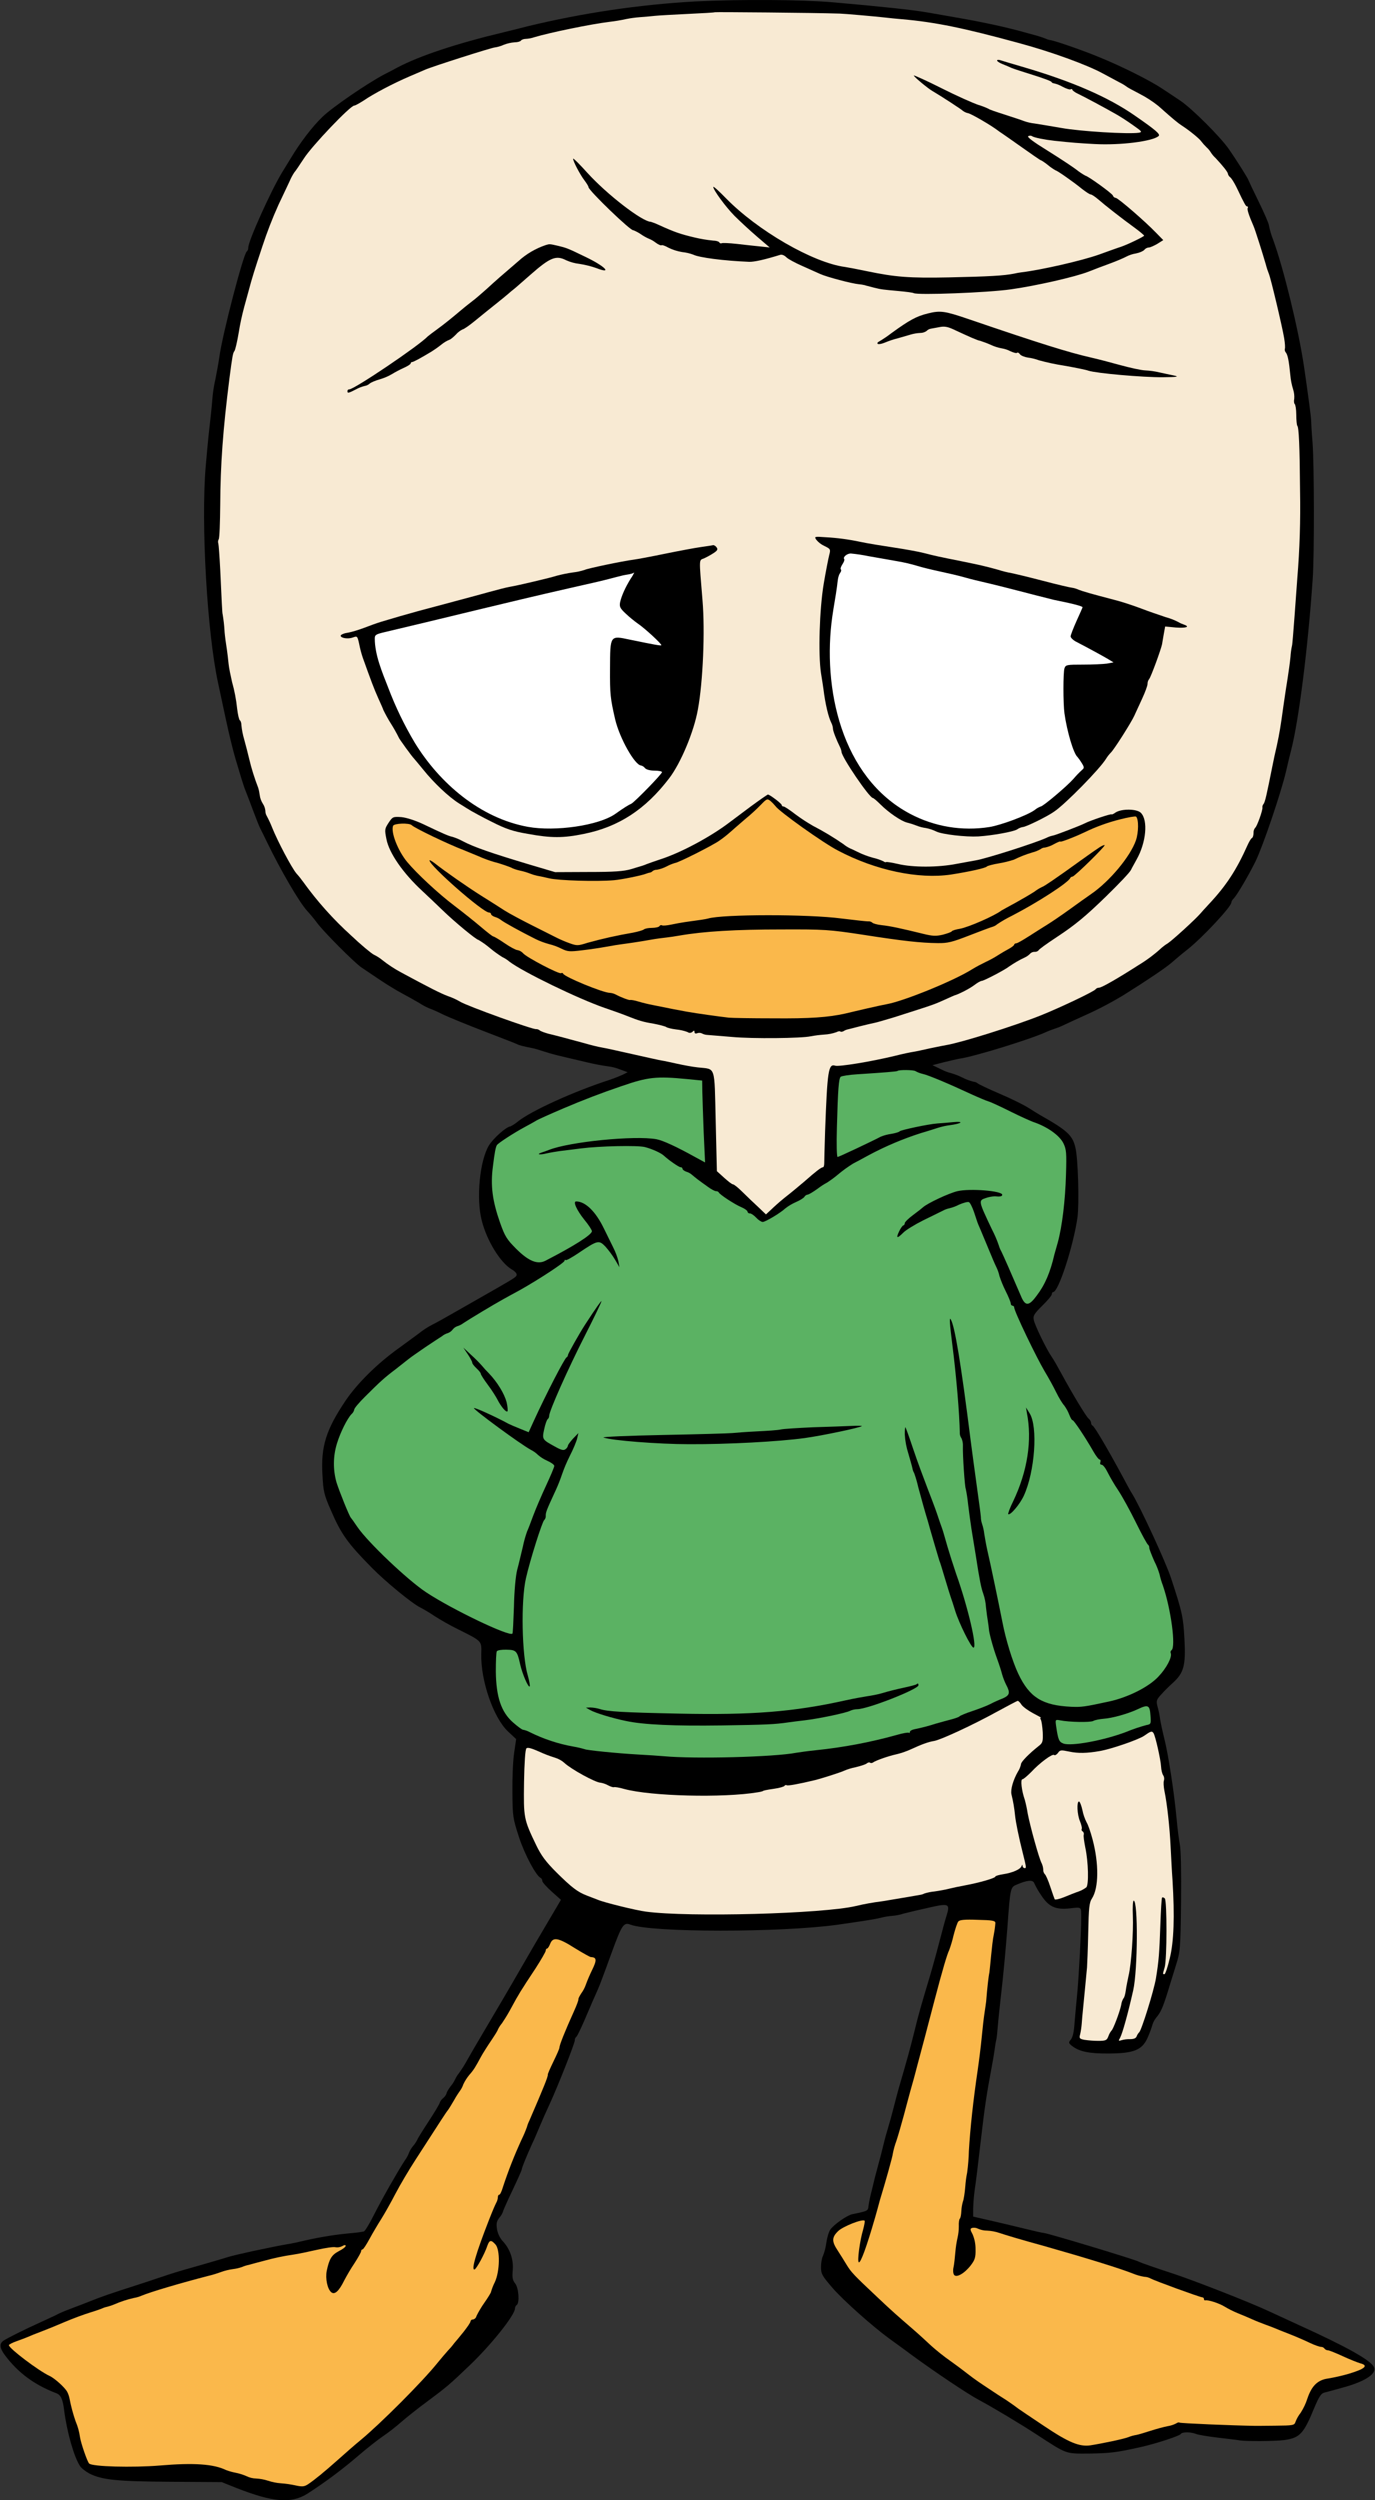 <?xml version="1.0" encoding="UTF-8"?>
<svg xmlns="http://www.w3.org/2000/svg" xmlns:xlink="http://www.w3.org/1999/xlink" width="330" height="600" viewBox="0 0 330 600" version="1.1">
<rect x="0" y="0" width="330" height="600" fill="#333333" stroke="none"/>
<g id="surface1">
<path style=" stroke:none;fill-rule:nonzero;fill:rgb(0%,0%,0%);fill-opacity:1;" d="M 166.801 0.348 C 153.27 1.125 139.84 3.113 126.672 6.297 C 125.316 6.668 122.73 7.281 120.926 7.734 C 109.559 10.441 100.738 13.395 95.484 16.145 C 94.828 16.512 93.352 17.293 92.203 17.867 C 88.223 19.961 79.852 25.664 77.391 28.043 C 74.93 30.422 72.059 34.156 69.637 38.215 C 68.938 39.324 68.078 40.801 67.625 41.5 C 64.875 46.094 59.582 57.867 59.582 59.426 C 59.605 59.781 59.473 60.129 59.215 60.371 C 58.434 60.863 53.387 80.188 52.648 85.645 C 52.445 87.121 51.992 89.5 51.703 90.977 C 51.41 92.262 51.188 93.562 51.047 94.875 C 51.008 95.531 50.719 98.691 50.352 101.848 C 49.98 105.008 49.57 109.562 49.367 111.941 C 48.219 125.562 49.695 151.82 52.363 164.004 C 52.691 165.48 53.512 169.34 54.207 172.621 C 54.906 175.902 55.93 180.129 56.504 182.055 C 57.078 183.984 57.738 186.199 57.984 186.98 C 58.23 187.758 58.641 189.07 58.969 189.852 C 59.297 190.629 60.117 192.848 60.812 194.691 C 61.512 196.539 62.25 198.426 62.457 198.797 C 62.66 199.164 63.359 200.602 64.016 201.953 C 67.258 208.684 71.77 216.438 73.699 218.57 C 74.539 219.488 75.332 220.445 76.078 221.441 C 77.555 223.492 85.105 231.082 86.785 232.191 C 87.566 232.723 89.535 234.039 91.176 235.145 C 92.82 236.254 95.117 237.648 96.266 238.262 C 97.414 238.879 99.344 239.945 100.531 240.641 C 101.301 241.148 102.109 241.59 102.953 241.957 C 104.031 242.359 105.09 242.824 106.113 243.352 C 107.715 244.129 112.27 245.977 116.207 247.492 C 120.145 249.012 123.676 250.367 124.004 250.531 C 124.578 250.859 125.645 251.105 127.902 251.555 C 128.352 251.637 129.543 252.008 130.566 252.336 C 132.539 252.992 133.645 253.238 140.66 254.879 C 142.422 255.316 144.199 255.656 145.996 255.906 C 146.926 256.02 147.836 256.254 148.703 256.602 L 150.633 257.301 L 149.523 257.875 C 148.91 258.16 147.391 258.777 146.16 259.188 C 137.586 261.977 127.613 266.531 124.371 269.074 C 123.805 269.551 123.184 269.965 122.527 270.305 C 121.543 270.348 118.383 273.176 117.355 274.859 C 115.141 278.469 114.238 287.66 115.633 292.953 C 116.863 297.793 120.105 303.004 122.773 304.602 C 123.469 304.973 124.004 305.547 124.004 305.836 C 124.004 306.367 123.797 306.531 119.078 309.238 C 117.398 310.184 113.457 312.438 110.379 314.203 C 107.305 315.969 104.309 317.648 103.816 317.855 C 102.652 318.453 101.555 319.168 100.531 319.988 C 99.219 320.973 97.004 322.574 95.609 323.598 C 90.52 327.25 85.801 331.926 82.973 336.07 C 78.254 343.086 76.98 347.105 77.391 353.957 C 77.598 357.898 77.762 358.676 79.402 362.41 C 81.906 368.234 83.504 370.41 89.332 376.316 C 92.613 379.641 98.973 384.852 100.859 385.754 C 101.992 386.348 103.086 387.008 104.145 387.723 C 106.047 388.941 108.023 390.051 110.051 391.047 C 115.754 393.918 115.59 393.715 115.508 396.953 C 115.344 403.273 118.422 412.215 121.91 415.5 L 123.879 417.344 L 123.387 420.707 C 123.102 422.598 122.938 426.82 122.977 430.145 C 123.02 435.973 123.102 436.383 124.578 440.934 C 125.973 445.16 128.723 450.289 129.828 450.699 C 130.043 450.867 130.164 451.125 130.156 451.398 C 130.156 451.684 131.184 452.832 132.414 453.941 L 134.629 455.91 L 132.211 460.012 C 129.828 464.035 127.082 468.711 125.398 471.664 C 122.117 477.367 119.57 481.676 116.617 486.68 C 114.73 489.84 112.762 493.246 112.188 494.27 C 111.594 495.363 110.938 496.418 110.215 497.43 C 109.82 497.902 109.492 498.43 109.23 498.988 C 108.961 499.566 108.617 500.102 108.207 500.59 C 107.633 501.328 107.18 502.105 107.18 502.352 C 107.02 502.805 106.734 503.203 106.359 503.5 C 105.988 503.789 105.703 504.172 105.539 504.609 C 105.539 504.812 104.348 506.824 102.871 509.082 C 101.395 511.336 100.203 513.266 100.203 513.387 C 99.93 513.949 99.586 514.473 99.18 514.949 C 98.75 515.449 98.402 516.02 98.152 516.629 C 97.918 517.277 97.586 517.887 97.168 518.434 C 95.363 521.223 91.668 527.707 89.742 531.523 C 88.676 533.656 87.609 535.418 87.32 535.5 C 86.426 535.676 85.52 535.797 84.613 535.871 C 80.816 536.203 77.047 536.793 73.328 537.637 C 71.973 537.965 69.965 538.414 68.816 538.578 C 64.465 539.359 56.422 541.082 54.66 541.656 C 52.691 542.27 46.453 544.078 43.785 544.816 C 42.883 545.062 41.242 545.594 40.094 545.965 C 38.945 546.332 35.742 547.441 32.914 548.344 C 26.512 550.395 24.172 551.215 21.832 552.16 C 20.809 552.57 18.715 553.391 17.156 553.965 C 15.598 554.539 13.996 555.234 13.668 555.441 C 13.34 555.645 11.535 556.426 9.73 557.285 C 5.914 559.012 2.137 560.898 0.949 561.637 C -0.242 562.375 -0.117 563.441 1.195 565.207 C 4.355 569.43 8.254 572.305 13.504 574.312 C 14.613 574.723 15.062 575.75 15.391 578.375 C 16.047 583.586 17.773 589.656 19.207 591.789 C 19.535 592.324 20.562 593.102 21.465 593.598 C 24.5 595.113 28.031 595.484 40.953 595.566 L 53.223 595.648 L 56.711 597.043 C 65.492 600.488 69.801 600.859 73.699 598.477 C 77.98 595.727 82.062 592.684 85.926 589.371 C 88.02 587.566 90.684 585.473 91.836 584.691 C 93.363 583.645 94.828 582.508 96.223 581.289 C 97.539 580.141 100.328 577.922 102.504 576.324 C 107.141 572.879 107.918 572.223 112.637 567.707 C 117.809 562.785 123.594 555.562 123.594 553.965 C 123.609 553.645 123.758 553.348 124.004 553.145 C 124.742 552.691 124.496 549 123.633 547.973 C 123.02 547.195 122.895 546.578 123.059 544.734 C 123.273 542.121 122.348 539.547 120.516 537.676 C 119.898 536.898 119.477 535.984 119.285 535.008 C 119.078 533.574 119.16 533.082 119.859 532.18 C 120.23 531.758 120.523 531.27 120.719 530.742 C 120.719 530.539 121.746 528.238 122.977 525.656 C 124.207 523.07 125.234 520.773 125.234 520.566 C 125.234 520.199 126.383 517.41 127.656 514.578 C 128.105 513.676 128.926 511.746 129.543 510.27 C 130.156 508.793 131.266 506.289 132.004 504.73 C 133.973 500.426 137.953 490.332 137.953 489.633 C 137.938 489.305 138.074 488.988 138.324 488.773 C 138.527 488.648 139.348 486.926 140.211 484.957 C 141.074 482.988 142.141 480.402 142.672 479.254 C 143.207 478.105 143.902 476.465 144.23 475.562 C 144.848 473.922 145.215 472.977 146.859 468.422 C 149.238 461.941 149.688 461.242 151.289 461.859 C 156.336 463.785 187.273 463.785 200.938 461.898 C 207.75 460.914 209.676 460.629 211.402 460.219 C 212.277 459.992 213.168 459.844 214.066 459.766 C 215.047 459.695 216.012 459.5 216.941 459.191 C 218.09 458.906 220.797 458.25 223.055 457.758 C 227.773 456.688 228.059 456.855 227.156 459.766 C 226.828 460.793 226.172 463.211 225.68 465.141 C 225.188 467.07 224.121 471.008 223.258 473.961 C 220.879 481.922 220.551 483.027 219.402 487.707 C 218.457 491.52 217.762 494.066 215.668 501.246 C 215.383 502.27 214.848 504.281 214.477 505.758 C 214.109 507.234 213.453 509.613 213 511.09 C 212.551 512.566 212.059 514.496 211.852 515.398 C 211.648 516.301 211.156 518.148 210.785 519.5 C 210.418 520.855 210.047 522.25 209.965 522.578 C 209.883 522.906 209.555 524.301 209.227 525.656 C 208.895 526.871 208.633 528.102 208.445 529.348 C 208.324 530.578 208.324 530.578 204.547 531.359 C 203.277 531.605 200.035 533.902 199.254 535.09 C 198.887 535.625 198.477 537.062 198.312 538.25 C 198.176 539.305 197.914 540.336 197.531 541.328 C 197.246 541.82 197.039 543.051 197.039 544.035 C 197.039 545.676 197.285 546.129 199.91 549.164 C 202.457 552.078 209.348 558.23 213.453 561.227 C 214.23 561.801 216.652 563.523 218.785 565.125 C 224.324 569.184 232.203 574.477 234.914 575.914 C 238.07 577.594 245.008 581.738 248.945 584.324 C 256.125 589 255.676 588.836 261.461 588.797 C 266.383 588.715 267.902 588.551 273.77 587.238 C 277.297 586.457 283.125 584.57 283.41 584.078 C 283.699 583.586 285.75 583.586 287.023 584.078 C 287.598 584.324 289.977 584.691 292.316 584.98 C 294.656 585.266 296.992 585.512 297.566 585.637 C 299.129 585.883 306.062 585.84 308.234 585.555 C 311.969 585.02 312.871 584.078 315.457 577.758 C 316.484 575.297 317.059 574.395 317.754 574.191 C 318.289 574.066 320.176 573.535 321.98 573.043 C 327.684 571.523 330.598 569.594 329.695 567.953 C 328.793 566.312 323.09 563.113 311.52 557.863 C 308.934 556.672 305.898 555.277 304.75 554.742 C 300.441 552.691 287.227 547.523 281.977 545.758 C 277.461 544.281 274.098 543.133 273.152 542.68 C 271.594 541.984 252.023 536.078 250.586 535.871 C 250.137 535.828 248.289 535.418 246.484 534.969 C 244.676 534.516 241.027 533.656 238.398 533.039 L 233.559 531.934 L 233.559 530.086 C 233.602 528.562 233.723 527.043 233.926 525.531 C 234.172 524.016 234.832 518.641 235.406 513.551 C 236.391 505.141 236.719 502.969 238.031 495.91 C 238.277 494.68 238.562 492.918 238.688 492.012 C 238.809 491.109 238.973 490.004 239.098 489.551 C 239.219 489.102 239.383 487.418 239.508 485.859 C 239.629 484.301 239.961 481.43 240.164 479.5 C 240.82 473.797 241.312 468.547 241.766 462.68 C 242.461 452.957 242.504 452.875 244.02 452.258 C 246.605 451.152 247.879 451.07 248.207 451.891 C 248.668 452.895 249.219 453.855 249.848 454.762 C 251.695 457.594 253.293 458.332 256.781 457.961 C 259.656 457.633 259.488 457.512 259.488 460.219 C 259.531 463.172 258.914 474.125 258.586 477.859 C 258.34 480.238 258.055 483.645 257.891 485.449 C 257.766 487.582 257.438 488.977 256.988 489.469 C 256.414 490.168 256.414 490.289 257.355 491.027 C 259.078 492.34 261.461 492.836 266.18 492.793 C 272.047 492.75 274.016 491.973 275.328 489.223 C 275.773 488.25 276.16 487.25 276.477 486.23 C 276.664 485.496 276.996 484.812 277.461 484.219 C 278.527 482.988 279.062 481.84 280.211 478.145 C 280.785 476.301 281.688 473.305 282.262 471.5 C 283.246 468.383 283.328 467.684 283.453 456.359 C 283.535 449.305 283.41 443.766 283.164 442.66 C 282.961 441.633 282.59 438.844 282.387 436.465 C 281.812 430.27 280.418 421.16 279.473 417.387 C 279.02 415.582 278.57 413.445 278.445 412.668 C 278.316 411.641 278.109 410.629 277.832 409.633 C 277.461 408.195 277.504 407.949 278.609 406.719 C 279.516 405.711 280.477 404.754 281.484 403.848 C 284.109 401.469 284.602 399.703 284.273 393.469 C 283.984 388.051 283.781 387.027 281.074 378.781 C 279.801 374.883 273.727 361.754 271.719 358.473 C 271.473 358.145 270.406 356.176 269.336 354.164 C 265.809 347.641 262.648 342.266 262.238 342.145 C 261.992 342 261.852 341.73 261.871 341.445 C 261.793 341.043 261.574 340.676 261.254 340.418 C 260.641 339.926 257.273 334.305 254.691 329.547 C 253.828 327.949 252.844 326.223 252.434 325.648 C 251.16 323.844 248.371 318.059 248.125 316.828 C 247.879 315.762 248.164 315.312 250.137 313.344 C 251.406 312.109 252.434 310.879 252.434 310.594 C 252.434 310.305 252.598 310.059 252.762 310.059 C 254.031 310.059 257.602 299.023 258.586 292.215 C 259.039 288.93 258.75 277.977 258.094 275.391 C 257.398 272.438 256.168 271.289 249.645 267.598 C 249.23 267.352 248 266.613 246.852 265.875 C 245.703 265.137 242.625 263.617 239.918 262.469 C 237.211 261.32 234.832 260.172 234.625 259.965 C 234.355 259.75 234.027 259.621 233.68 259.598 C 232.727 259.363 231.805 259.02 230.934 258.57 C 230.09 258.148 229.211 257.805 228.305 257.547 C 227.453 257.328 226.625 257.012 225.844 256.602 L 223.793 255.617 L 226.5 254.918 C 228.02 254.551 229.742 254.141 230.277 254.059 C 233.805 253.566 247.344 249.383 251.078 247.656 C 251.734 247.359 252.406 247.102 253.09 246.879 C 253.949 246.602 254.785 246.262 255.594 245.852 C 256.781 245.277 258.832 244.375 260.148 243.762 C 263.465 242.289 266.688 240.602 269.789 238.715 C 275.289 235.27 279.801 232.23 281.156 231.043 C 281.934 230.344 283.699 228.867 285.055 227.801 C 288.582 225.012 295.516 217.586 295.516 216.602 C 295.586 216.215 295.789 215.867 296.09 215.617 C 296.91 214.754 299.621 210.16 301.344 206.672 C 303.148 202.938 307.457 190.219 308.645 185.133 C 309.098 183.082 309.672 180.785 309.879 180.004 C 311.723 172.785 313.898 155.594 315.047 138.977 C 315.457 133.234 315.418 111.574 315.008 106.156 C 314.801 103.777 314.68 101.48 314.68 101.027 C 314.68 100.207 313.941 94.629 312.953 87.898 C 311.641 79.078 308.07 64.434 305.57 57.582 C 305.117 56.453 304.773 55.285 304.543 54.094 C 304.543 53.723 303.434 51.141 302.082 48.391 C 300.727 45.641 299.621 43.262 299.621 43.223 C 299.621 42.977 296.789 38.461 295.023 35.918 C 293.055 33.008 286.039 25.992 283.246 24.145 C 282.016 23.324 280.008 21.969 278.734 21.148 C 275.863 19.262 269.504 16.062 264.125 13.848 C 260.105 12.164 253.375 9.824 252.062 9.621 C 251.691 9.566 251.332 9.457 250.996 9.293 C 250.324 9.023 249.641 8.793 248.945 8.594 C 248.043 8.348 246.277 7.855 245.047 7.527 C 241.477 6.543 236.266 5.395 230.688 4.41 C 227.855 3.918 224.16 3.262 222.48 2.973 C 219.238 2.398 211.238 1.539 199.91 0.555 C 192.609 -0.102 177.469 -0.184 166.801 0.348 Z M 166.801 0.348 "/>
<path style=" stroke:none;fill-rule:nonzero;fill:rgb(97.255%,91.765%,82.745%);fill-opacity:1;" d="M 201.555 3.262 C 202.332 3.262 210.293 3.961 212.426 4.207 C 213.328 4.328 215.176 4.492 216.531 4.617 C 224.406 5.312 231.137 6.668 244.637 10.359 C 252.227 12.41 260.844 15.527 264.742 17.66 C 265.973 18.32 267.738 19.262 268.641 19.754 C 269.289 20.066 269.906 20.438 270.488 20.863 C 270.609 20.984 271.965 21.723 273.48 22.504 C 275.078 23.324 276.59 24.301 277.996 25.418 C 281.73 28.738 282.633 29.477 283.699 30.176 C 285.422 31.281 287.883 33.293 288.254 33.867 C 288.672 34.402 289.121 34.91 289.609 35.387 C 289.996 35.727 290.332 36.129 290.594 36.574 C 290.918 37.074 291.305 37.527 291.742 37.93 C 293.465 39.777 294.695 41.293 294.695 41.703 C 294.773 42.031 294.961 42.32 295.23 42.523 C 295.559 42.77 296.215 43.836 296.746 44.902 C 298.758 49.129 299.004 49.539 299.332 49.539 C 299.496 49.539 299.578 49.703 299.457 49.91 C 299.25 50.238 299.742 51.715 300.852 54.258 C 301.219 55.078 303.066 60.902 303.805 63.488 C 304 64.258 304.25 65.012 304.543 65.746 C 304.996 66.812 307.703 78.219 308.195 81.129 C 308.398 82.359 308.48 83.512 308.359 83.715 C 308.301 84.004 308.375 84.309 308.562 84.535 C 309.059 85.109 309.344 86.629 309.672 89.953 C 309.773 91.164 310.008 92.359 310.371 93.52 C 310.59 94.223 310.672 94.961 310.617 95.695 C 310.492 96.27 310.574 96.844 310.738 96.965 C 310.902 97.09 311.109 98.238 311.109 99.551 C 311.109 100.863 311.23 102.012 311.355 102.176 C 311.723 102.547 311.93 106.938 312.012 117.848 C 312.145 124.832 311.926 131.812 311.355 138.773 C 311.273 139.879 310.984 143.941 310.699 147.758 C 310.41 151.574 310.164 154.816 310.082 154.938 C 309.895 155.828 309.77 156.734 309.715 157.645 C 309.59 159 309.262 161.215 309.059 162.57 C 308.852 163.922 308.359 166.957 308.031 169.34 C 307.332 174.426 307.129 175.695 306.43 178.98 C 306.102 180.332 305.652 182.465 305.406 183.699 C 303.969 190.918 303.598 192.559 303.23 192.969 C 303.035 193.195 302.945 193.492 302.984 193.789 C 303.105 194.324 301.672 198.426 301.219 198.672 C 300.953 199.023 300.82 199.461 300.852 199.902 C 300.852 200.438 300.688 201.012 300.441 201.133 C 300.195 201.258 299.742 202.078 299.375 202.898 C 296.746 208.766 294.328 212.5 290.141 216.969 C 289.363 217.789 288.457 218.816 288.09 219.227 C 286.941 220.582 281.402 225.625 280.336 226.324 C 279.816 226.641 279.32 226.996 278.855 227.391 C 277.168 228.953 275.324 230.34 273.359 231.535 C 268.105 234.898 264.371 237.031 263.758 237.031 C 263.441 237.023 263.141 237.16 262.938 237.402 C 262.609 237.934 254.277 241.875 249.766 243.68 C 243.16 246.305 230.645 250.203 227.199 250.777 C 226.746 250.859 224.984 251.188 223.301 251.555 C 221.617 251.926 219.77 252.336 219.195 252.418 C 218.621 252.5 216.613 252.91 214.684 253.402 C 209.102 254.754 201.348 256.027 200.445 255.742 C 198.805 255.207 198.559 256.973 198.023 271.496 C 197.902 275.227 197.82 278.676 197.82 279.168 C 197.82 279.66 197.695 280.109 197.531 280.109 C 197.082 280.109 195.77 281.137 192.977 283.598 C 191.664 284.707 189.898 286.184 188.996 286.879 C 188.094 287.578 186.578 288.848 185.633 289.75 L 183.828 291.434 L 181.941 289.629 C 180.875 288.645 179.191 287.043 178.164 286.02 C 177.141 284.992 176.156 284.215 175.91 284.215 C 175.664 284.215 174.719 283.473 173.773 282.613 L 172.051 281.055 L 171.766 269.031 C 171.438 255.414 171.848 256.645 167.496 256.152 C 166.266 256.027 164.051 255.617 162.574 255.289 C 161.098 254.961 159.414 254.59 158.84 254.508 C 158.266 254.426 155.188 253.73 152.07 253.031 C 148.949 252.336 145.543 251.555 144.52 251.391 C 143.492 251.227 141.605 250.734 140.332 250.367 C 136.559 249.34 133.359 248.48 131.594 248.066 C 130.73 247.82 129.746 247.492 129.5 247.246 C 129.27 247.062 128.98 246.961 128.68 246.961 C 128.023 247.164 111.898 241.34 110.461 240.395 C 109.523 239.852 108.535 239.398 107.508 239.043 C 105.906 238.469 102.996 236.992 96.305 233.379 C 94.719 232.531 93.207 231.543 91.793 230.426 C 91.168 229.906 90.477 229.465 89.742 229.113 C 89.086 228.785 86.582 226.695 84.203 224.438 C 79.965 220.594 76.141 216.316 72.797 211.676 C 72.289 210.961 71.742 210.277 71.152 209.625 C 70.004 208.273 66.641 201.914 65.328 198.633 C 64.945 197.664 64.508 196.719 64.016 195.801 C 63.793 195.43 63.68 195.004 63.688 194.57 C 63.625 193.953 63.414 193.363 63.07 192.848 C 62.676 192.227 62.422 191.523 62.332 190.797 C 62.258 190.199 62.137 189.609 61.961 189.031 C 61.078 186.758 60.352 184.43 59.789 182.055 C 59.5 180.824 58.969 178.734 58.598 177.422 C 58.273 176.324 58.051 175.195 57.941 174.055 C 57.941 173.523 57.777 172.988 57.574 172.867 C 57.367 172.742 57.078 171.473 56.914 170.078 C 56.691 167.898 56.281 165.742 55.684 163.637 C 55.355 162.16 54.945 160.23 54.863 159.328 C 54.781 158.426 54.535 156.332 54.289 154.773 C 54.043 153.215 53.879 151.613 53.879 151.285 C 53.801 149.98 53.648 148.68 53.43 147.387 C 53.348 147.387 53.184 144.105 52.855 136.723 C 52.691 133.562 52.484 130.73 52.402 130.445 C 52.281 130.105 52.312 129.734 52.484 129.418 C 52.691 129.133 52.812 125.398 52.855 121.133 C 52.895 111.574 53.512 103.039 55.07 90.773 C 55.766 85.438 55.891 84.699 56.258 84.25 C 56.465 84.004 56.914 82.031 57.285 79.859 C 57.617 77.785 58.055 75.73 58.598 73.703 C 58.926 72.473 59.379 70.914 59.543 70.258 C 60.566 66.402 61.102 64.762 62.949 59.18 C 64.066 55.762 65.367 52.406 66.844 49.129 C 67.871 46.996 69.062 44.41 69.555 43.387 C 69.855 42.668 70.227 41.98 70.66 41.336 C 70.824 41.211 71.809 39.734 72.918 38.051 C 74.848 35.016 84.078 25.336 85.023 25.336 C 85.27 25.336 86.293 24.758 87.32 24.102 C 89.578 22.543 94.461 19.961 98.316 18.32 C 99.918 17.621 101.602 16.922 102.051 16.719 C 103.57 16.02 118.094 11.387 118.75 11.387 C 119.473 11.277 120.18 11.07 120.844 10.77 C 121.711 10.426 122.621 10.219 123.551 10.152 C 124.207 10.152 124.906 9.949 125.027 9.742 C 125.152 9.539 125.684 9.332 126.137 9.332 C 126.863 9.297 127.582 9.16 128.27 8.922 C 131.801 7.855 141.852 5.766 146.367 5.23 C 147.676 5.078 148.977 4.859 150.262 4.574 C 151.348 4.359 152.445 4.207 153.547 4.125 C 154.777 4.043 156.461 3.879 157.238 3.797 C 158.02 3.715 161.547 3.508 165.035 3.344 C 168.523 3.18 171.477 3.016 171.559 2.934 C 171.641 2.852 195.027 3.055 201.555 3.262 Z M 201.555 3.262 "/>
<path style=" stroke:none;fill-rule:nonzero;fill:rgb(35.686%,69.804%,38.824%);fill-opacity:1;" d="M 219.73 257.055 C 220.27 257.352 220.852 257.574 221.453 257.711 C 222.766 257.996 227.484 259.965 232.941 262.508 C 234.746 263.332 236.676 264.152 237.25 264.316 C 237.824 264.48 240.207 265.586 242.586 266.777 C 244.965 267.965 247.387 269.031 247.961 269.238 C 251.285 270.348 254.277 272.438 255.223 274.367 C 255.922 275.801 256.004 276.664 255.84 281.832 C 255.676 288.027 254.895 294.43 253.867 298.16 C 253.5 299.395 253.172 300.707 253.047 301.074 C 252.062 305.34 250.793 308.336 248.781 310.961 C 246.977 313.426 246.074 313.508 245.09 311.168 C 242.75 305.711 240.82 301.32 240.328 300.336 C 240.066 299.871 239.859 299.375 239.711 298.859 C 239.25 297.52 238.688 296.219 238.031 294.961 C 234.789 288.109 234.789 288.109 236.594 287.496 C 237.297 287.254 238.027 287.117 238.77 287.086 C 239.961 287.207 240.535 287.125 240.535 286.715 C 240.535 285.773 232.777 285.156 229.781 285.855 C 227.691 286.348 222.562 288.766 221.535 289.711 C 221.25 289.957 220.184 290.816 219.113 291.598 C 218.047 292.379 217.145 293.281 217.145 293.527 C 217.145 293.773 216.98 294.059 216.816 294.059 C 216.652 294.059 216.16 294.715 215.793 295.496 C 214.969 297.219 215.301 297.301 216.816 295.781 C 217.434 295.168 219.566 293.855 221.535 292.871 C 223.504 291.887 225.68 290.859 226.297 290.531 C 226.785 290.266 227.309 290.07 227.855 289.957 C 228.652 289.766 229.426 289.477 230.152 289.094 C 231.18 288.645 232.246 288.355 232.531 288.48 C 232.82 288.602 233.352 289.668 233.762 290.859 C 234.172 292.051 234.582 293.402 234.789 293.855 C 234.996 294.305 235.734 296.07 236.43 297.75 C 238.441 302.594 238.523 302.797 239.137 304.109 C 239.469 304.789 239.715 305.508 239.879 306.246 C 240.273 307.441 240.75 308.605 241.312 309.73 C 242.012 311.125 242.586 312.52 242.586 312.809 C 242.566 313.066 242.742 313.293 242.996 313.344 C 243.223 313.344 243.406 313.527 243.406 313.754 C 243.406 314.656 248.656 325.609 250.75 329.137 C 251.57 330.492 252.801 332.707 253.457 334.059 C 254.113 335.414 255.02 336.891 255.43 337.301 C 255.914 337.973 256.316 338.703 256.617 339.477 C 256.906 340.215 257.234 340.828 257.438 340.828 C 257.727 340.828 260.352 344.727 262.402 348.297 C 263.02 349.406 263.715 350.266 263.922 350.266 C 264.125 350.266 264.207 350.555 264.086 350.883 C 263.961 351.211 264.043 351.496 264.371 351.496 C 264.703 351.496 265.316 352.277 265.77 353.219 C 266.547 354.73 267.41 356.195 268.352 357.609 C 269.336 359.086 271.266 362.613 272.66 365.445 C 274.055 368.277 275.328 370.617 275.535 370.699 C 275.738 370.887 275.848 371.16 275.82 371.438 C 275.82 371.723 276.395 373.199 277.051 374.676 C 277.551 375.664 277.965 376.695 278.281 377.754 C 278.484 378.691 278.758 379.609 279.102 380.504 C 281.031 386.125 282.262 395.312 281.156 396.012 C 280.934 396.188 280.863 396.496 280.992 396.75 C 281.32 397.691 279.965 400.32 277.996 402.371 C 275.656 404.871 270.691 407.336 266.18 408.32 C 260.105 409.633 259.613 409.672 257.152 409.59 C 250.176 409.262 247.098 407.375 244.391 401.672 C 242.996 398.719 241.395 393.508 240.574 389.242 C 239.711 384.809 237.578 374.637 237.047 372.422 C 236.758 371.191 236.391 369.219 236.227 368.113 C 236.133 367.289 235.957 366.477 235.691 365.691 C 235.512 365.164 235.414 364.609 235.406 364.051 C 235.363 363.355 234.914 360.113 234.461 356.832 C 234.008 353.547 233.312 348.461 232.941 345.547 C 230.645 327.289 229.168 318.305 228.184 316.625 C 227.812 315.969 227.895 317.402 228.594 322.984 C 229.496 330.082 230.277 339.023 230.359 344.113 C 230.406 344.496 230.547 344.859 230.77 345.18 C 231.02 345.762 231.129 346.391 231.098 347.023 C 231.016 349.078 231.547 356.953 231.793 357.324 C 232.031 358.488 232.211 359.668 232.328 360.852 C 232.531 362.574 232.902 365.281 233.148 366.883 C 233.395 368.48 233.887 371.395 234.215 373.445 C 235.078 379.066 235.488 381.117 235.98 382.43 C 236.344 383.492 236.566 384.594 236.637 385.715 C 236.758 386.863 236.965 388.34 237.086 389.035 C 237.211 389.734 237.293 390.555 237.332 390.883 C 237.375 391.906 238.359 395.477 239.301 398.062 C 239.797 399.418 240.328 401.059 240.492 401.754 C 240.746 402.629 241.074 403.48 241.477 404.297 C 242.504 406.227 242.34 406.844 240.656 407.582 C 239.797 407.91 238.441 408.523 237.66 408.934 C 236.883 409.344 234.953 410.082 233.352 410.617 C 231.754 411.148 230.398 411.723 230.277 411.887 C 230.152 412.051 229.332 412.34 228.43 412.586 C 227.527 412.832 225.762 413.281 224.531 413.652 C 222.887 414.184 221.219 414.621 219.523 414.965 C 218.867 415.09 218.375 415.375 218.375 415.621 C 218.375 415.867 218.254 415.949 218.129 415.828 C 218.008 415.703 216.652 415.91 215.176 416.359 C 208.836 418.121 202.355 419.34 195.809 420.012 C 193.879 420.215 191.789 420.504 191.09 420.625 C 185.715 421.652 166.801 422.145 159.289 421.449 C 158.266 421.367 155.516 421.16 153.137 421.039 C 147.965 420.75 140.785 420.012 140.332 419.766 C 139.457 419.508 138.566 419.301 137.668 419.148 C 134.004 418.5 130.449 417.324 127.121 415.664 C 126.609 415.387 126.055 415.191 125.48 415.09 C 125.234 415.047 124.168 414.27 123.102 413.324 C 120.27 410.82 119.078 407.211 118.996 401.141 C 118.996 398.719 119.078 396.504 119.242 396.258 C 119.406 396.012 120.434 395.848 121.582 395.887 C 123.879 395.93 124.125 396.176 124.824 399.336 C 125.355 401.715 126.793 405.035 127.121 404.707 C 127.246 404.586 127.039 403.395 126.672 402.082 C 125.234 397.281 124.988 384.152 126.219 378.781 C 127.164 374.512 130.156 365.078 130.609 364.789 C 130.879 364.504 131.016 364.113 130.977 363.723 C 130.977 362.902 131.141 362.449 133.398 357.57 C 133.973 356.312 134.48 355.023 134.918 353.711 C 135.43 352.254 136.031 350.828 136.723 349.445 C 137.586 347.762 138.406 345.793 138.527 345.137 L 138.816 343.906 L 137.543 345.219 C 136.887 345.957 136.312 346.695 136.312 346.902 C 136.234 347.25 136.031 347.559 135.738 347.762 C 135.285 348.133 134.711 348.008 133.195 347.148 C 130.117 345.465 130.074 345.426 130.609 342.965 C 130.855 341.773 131.227 340.746 131.43 340.582 C 131.672 340.379 131.809 340.078 131.801 339.762 C 131.801 338.613 136.355 328.398 140.414 320.441 C 142.672 316.008 144.438 312.316 144.355 312.234 C 144.273 312.152 143.043 313.836 140.332 318.02 C 138.938 320.195 136.312 324.871 136.312 325.156 C 136.309 325.391 136.184 325.609 135.984 325.73 C 135.531 325.895 131.059 334.555 128.148 340.91 L 126.875 343.703 L 124.863 342.883 C 123.715 342.43 122.484 341.898 122.074 341.691 C 118.914 339.969 113.746 337.629 113.746 337.918 C 113.746 338.367 124.906 346.574 127.41 347.926 C 128.043 348.242 128.625 348.66 129.133 349.16 C 129.773 349.711 130.492 350.168 131.266 350.512 C 132.211 350.922 133.031 351.496 133.031 351.785 C 133.031 352.07 132.129 354.203 131.059 356.504 C 129.992 358.801 128.559 362.121 127.941 363.805 C 127.328 365.488 126.672 367.168 126.508 367.496 C 126.078 368.703 125.734 369.938 125.48 371.191 C 125.07 372.871 124.496 375.375 124.125 376.727 C 123.758 378.207 123.43 381.691 123.348 385.508 C 123.223 388.996 123.102 391.949 122.977 392.031 C 122.238 392.812 108.371 386.164 102.258 382.102 C 97.785 379.148 88.305 370.121 85.801 366.473 C 85.023 365.324 84.324 364.34 84.203 364.215 C 83.832 363.848 81.453 357.938 80.754 355.723 C 79.895 352.656 79.938 349.41 80.879 346.367 C 81.699 343.703 83.34 340.418 84.367 339.352 C 84.699 339.066 84.93 338.676 85.023 338.246 C 85.023 337.957 86.129 336.645 87.484 335.293 C 91.258 331.516 92.367 330.531 94.871 328.645 C 96.102 327.66 97.578 326.512 98.152 326.059 C 98.727 325.609 100.492 324.379 102.051 323.312 C 103.609 322.246 105.414 321.098 106.031 320.688 C 106.465 320.332 106.969 320.066 107.508 319.906 C 107.945 319.738 108.328 319.457 108.617 319.086 C 108.902 318.715 109.285 318.43 109.723 318.266 C 110.258 318.109 110.758 317.859 111.199 317.527 C 112.473 316.664 118.465 313.055 120.926 311.699 C 121.828 311.207 123.594 310.223 124.824 309.566 C 129.133 307.148 135.492 303.004 135.492 302.551 C 135.492 302.348 135.613 302.223 135.738 302.387 C 135.859 302.551 137.34 301.73 139.02 300.582 C 143.41 297.629 143.738 297.547 145.258 299.105 C 146.133 300.086 146.914 301.145 147.598 302.266 L 148.664 304.109 L 148.418 302.676 C 148.129 301.539 147.719 300.438 147.188 299.395 C 146.695 298.367 145.668 296.316 144.93 294.797 C 142.961 290.734 140.496 288.316 138.281 288.316 C 137.461 288.316 138.406 290.406 140.211 292.664 C 141.238 293.895 142.059 295.168 142.059 295.453 C 142.059 296.316 137.668 299.066 130.895 302.551 C 129.008 303.535 126.836 302.633 123.879 299.68 C 121.625 297.422 121.172 296.684 120.023 293.445 C 118.176 288.191 117.684 284.5 118.301 279.906 C 118.711 276.539 118.957 275.309 119.242 274.816 C 119.531 274.324 123.348 271.863 125.848 270.512 C 127 269.895 128.188 269.238 128.516 269.031 C 129.051 268.664 131.84 267.434 135.285 265.957 C 139.922 263.988 144.273 262.305 149.238 260.621 C 155.555 258.449 157.527 258.242 164.828 258.941 L 168.523 259.309 L 168.562 262.016 C 168.605 263.496 168.727 267.926 168.891 271.863 L 169.219 278.961 L 166.801 277.648 C 162.367 275.188 159.086 273.668 157.527 273.383 C 152.355 272.438 136.641 273.996 131.719 275.965 C 131.184 276.172 130.402 276.457 129.992 276.582 C 128.598 277.035 129.543 277.199 131.184 276.785 C 132.086 276.582 133.562 276.336 134.465 276.211 C 135.367 276.09 137.586 275.844 139.391 275.598 C 143.902 275.023 153.012 274.816 154.777 275.27 C 156.543 275.719 158.676 276.703 159.371 277.363 C 160.52 278.43 162.941 280.109 163.352 280.109 C 163.461 280.098 163.57 280.133 163.656 280.199 C 163.738 280.27 163.793 280.371 163.805 280.48 C 163.805 280.684 164.215 281.012 164.707 281.176 C 165.207 281.32 165.668 281.574 166.062 281.914 C 166.348 282.16 167.004 282.695 167.539 283.105 C 168.07 283.516 169.137 284.254 169.918 284.828 C 170.699 285.402 171.559 285.855 171.848 285.855 C 172.098 285.836 172.344 285.941 172.504 286.141 C 172.707 286.676 176.441 289.094 177.961 289.711 C 178.738 290.039 179.395 290.531 179.395 290.734 C 179.434 291.02 179.688 291.219 179.969 291.188 C 180.297 291.188 180.957 291.641 181.488 292.215 C 182.023 292.789 182.719 293.238 183.047 293.238 C 183.703 293.238 187.273 291.105 188.465 289.996 C 189.242 289.383 190.098 288.875 191.008 288.48 C 191.953 288.07 192.895 287.496 193.059 287.207 C 193.227 286.922 193.512 286.727 193.84 286.676 C 194.086 286.676 195.191 286.02 196.262 285.238 C 196.961 284.703 197.703 284.223 198.477 283.801 C 199.406 283.207 200.297 282.547 201.145 281.832 C 202.27 280.891 203.465 280.027 204.711 279.25 C 205.328 278.922 207.051 278.02 208.527 277.199 C 212.531 275.059 216.723 273.289 221.043 271.906 C 222.645 271.453 224.488 270.84 225.148 270.633 C 226.059 270.352 226.992 270.145 227.938 270.02 C 230.77 269.648 231.547 269.031 228.84 269.277 C 227.484 269.402 225.723 269.566 224.941 269.605 C 222.766 269.77 216.16 271.168 215.914 271.496 C 215.793 271.66 214.887 271.945 213.863 272.109 C 213.02 272.23 212.191 272.449 211.402 272.766 C 209.309 273.875 201.309 277.648 201.02 277.648 C 200.816 277.648 200.734 274.449 200.855 270.551 C 201.102 261.238 201.309 258.859 201.758 258.406 C 202.004 258.203 203.852 257.914 205.863 257.793 C 212.223 257.383 215.258 257.137 215.383 257.012 C 215.668 256.684 219.32 256.727 219.73 257.055 Z M 219.73 257.055 "/>
<path style=" stroke:none;fill-rule:nonzero;fill:rgb(97.255%,91.765%,82.745%);fill-opacity:1;" d="M 245.172 409.098 C 245.539 409.633 246.812 410.535 247.961 411.148 C 249.109 411.766 250.012 412.215 249.809 412.215 C 249.602 412.215 249.645 412.422 249.809 412.707 C 249.973 412.996 250.176 414.352 250.258 415.703 C 250.34 417.918 250.258 418.246 249.312 418.984 C 247.016 420.789 245.047 422.801 245.047 423.336 C 244.918 423.977 244.668 424.59 244.309 425.141 C 243.16 427.148 242.504 429.406 242.75 430.598 C 243.152 432.242 243.441 433.914 243.609 435.602 C 243.773 437.285 244.512 440.895 245.457 444.629 C 246.32 448.074 246.359 448.32 245.91 448.32 C 245.637 448.281 245.43 448.059 245.418 447.785 C 245.418 447.418 245.336 447.418 245.172 447.828 C 244.883 448.605 242.996 449.426 240.82 449.758 C 239.754 449.922 238.891 450.168 238.891 450.332 C 238.891 450.699 235.035 451.809 231.711 452.422 C 230.359 452.668 228.594 453.039 227.812 453.242 C 227.035 453.449 225.477 453.734 224.324 453.898 C 223.488 453.977 222.664 454.141 221.863 454.391 C 221.543 454.562 221.195 454.672 220.84 454.719 C 220.512 454.762 218.582 455.129 216.531 455.457 C 214.477 455.785 212.305 456.195 211.605 456.277 C 209.535 456.535 207.48 456.902 205.453 457.387 C 197.531 459.273 165.281 460.137 154.98 458.742 C 152.727 458.453 145.012 456.566 143.492 455.91 C 142.836 455.664 141.605 455.172 140.824 454.883 C 138.609 454.023 137.215 452.957 133.605 449.387 C 130.977 446.762 129.91 445.324 128.68 442.781 C 125.684 436.547 125.645 436.258 125.766 427.684 C 125.848 423.047 126.055 419.848 126.344 419.559 C 126.629 419.273 127.531 419.52 129.379 420.34 C 130.629 420.918 131.918 421.41 133.234 421.816 C 134.07 422.07 134.844 422.504 135.492 423.09 C 137.133 424.605 142.961 427.805 144.148 427.805 C 144.77 427.914 145.363 428.121 145.914 428.422 C 146.531 428.75 147.188 428.957 147.352 428.875 C 147.516 428.793 148.621 428.957 149.852 429.324 C 156.254 431.047 173.527 431.5 181.859 430.105 C 182.246 430.055 182.633 429.973 183.008 429.859 C 183.172 429.695 183.664 429.57 185.879 429.242 C 187.07 429.078 188.137 428.75 188.258 428.586 C 188.312 428.484 188.402 428.41 188.512 428.379 C 188.621 428.348 188.734 428.363 188.832 428.422 C 189.121 428.586 191.625 428.137 195.562 427.191 C 197.246 426.781 202.211 425.18 202.578 424.934 C 203.438 424.574 204.332 424.297 205.246 424.113 C 206.477 423.828 207.75 423.418 208.035 423.172 C 208.324 422.926 208.652 422.883 208.816 423.008 C 208.98 423.129 209.266 423.129 209.512 422.965 C 210.129 422.473 213.371 421.367 215.094 420.996 C 216.293 420.715 217.461 420.316 218.582 419.805 C 221.25 418.574 222.848 418 224.16 417.797 C 225.723 417.551 233.516 413.941 239.098 410.863 C 241.805 409.387 244.145 408.156 244.266 408.156 C 244.391 408.156 244.844 408.566 245.172 409.098 Z M 245.172 409.098 "/>
<path style=" stroke:none;fill-rule:nonzero;fill:rgb(35.686%,69.804%,38.824%);fill-opacity:1;" d="M 276.109 411.641 C 276.273 413.695 276.23 413.777 275.125 413.98 C 273.477 414.422 271.859 414.969 270.281 415.621 C 264.906 417.672 257.07 419.109 255.223 418.41 C 254.156 418 253.949 417.551 253.457 414.145 C 253.254 412.668 253.293 412.625 254.402 412.832 C 256.578 413.281 261.625 413.363 262.363 412.996 C 262.773 412.75 263.922 412.543 264.867 412.461 C 266.836 412.34 270.734 411.273 273.152 410.125 C 275.574 408.977 275.945 409.223 276.109 411.641 Z M 276.109 411.641 "/>
<path style=" stroke:none;fill-rule:nonzero;fill:rgb(97.255%,91.765%,82.745%);fill-opacity:1;" d="M 276.848 415.91 C 277.297 416.605 278.57 422.27 278.652 423.91 C 278.691 424.77 278.938 425.754 279.184 426.043 C 279.406 426.414 279.465 426.859 279.352 427.273 C 279.184 427.641 279.27 428.793 279.473 429.816 C 280.09 432.73 280.746 438.68 280.949 443.191 C 281.074 445.449 281.238 449.059 281.402 451.191 C 281.934 459.93 281.73 465.961 280.746 469.941 C 280.254 472.035 279.68 473.758 279.473 473.758 C 279.02 473.758 279.02 473.84 279.516 472.117 C 280.09 470.227 280.09 456.113 279.555 455.582 C 279.309 455.336 279.02 455.254 278.898 455.375 C 278.773 455.5 278.609 458.414 278.488 461.898 C 278.242 468.832 278.117 470.516 277.422 474.781 C 276.93 477.734 273.934 487.336 273.398 487.707 C 273.152 487.969 272.957 488.273 272.824 488.609 C 272.66 489.141 272.129 489.348 271.145 489.348 C 270.434 489.332 269.73 489.43 269.051 489.633 C 268.434 489.84 268.395 489.758 268.844 488.977 C 269.422 487.828 270.691 483.316 271.965 477.652 C 273.07 472.773 273.152 456.113 272.086 456.113 C 271.883 456.113 271.801 457.715 271.883 459.684 C 272.047 463.746 271.512 471.418 270.855 474.125 C 270.652 475.109 270.324 476.668 270.199 477.613 C 270.078 478.559 269.832 479.379 269.668 479.5 C 269.348 479.996 269.152 480.559 269.09 481.141 C 268.723 482.863 267.164 487.008 266.754 487.297 C 266.434 487.703 266.184 488.16 266.016 488.648 C 265.645 489.633 265.398 489.758 263.551 489.758 C 262.453 489.75 261.355 489.668 260.27 489.512 C 259.078 489.266 258.957 489.141 259.242 488.156 C 259.422 487.332 259.547 486.496 259.613 485.656 C 259.656 484.875 259.82 483.191 259.941 481.961 C 260.066 480.73 260.312 478.227 260.477 476.422 C 260.641 474.617 260.844 472.691 260.887 472.117 C 260.926 471.543 261.09 467.848 261.172 463.91 C 261.297 457.758 261.418 456.566 262.074 455.582 C 263.715 453.039 263.758 447.211 262.199 441.344 C 261.746 439.664 261.133 437.859 260.805 437.367 C 260.324 436.422 259.977 435.414 259.777 434.371 C 259.531 433.262 259.16 432.32 258.957 432.32 C 258.383 432.32 258.504 435.48 259.203 437.078 C 259.531 437.898 259.738 438.719 259.613 438.883 C 259.562 438.996 259.559 439.129 259.605 439.242 C 259.652 439.359 259.742 439.453 259.859 439.5 C 260.082 439.691 260.18 439.992 260.105 440.277 C 259.984 440.523 260.188 441.918 260.477 443.398 C 261.215 446.801 261.336 452.301 260.723 452.914 C 260.172 453.332 259.562 453.664 258.914 453.898 C 258.176 454.145 256.617 454.762 255.43 455.254 C 254.238 455.746 253.211 455.949 253.129 455.785 C 253.047 455.621 252.555 454.27 252.062 452.75 C 251.57 451.234 250.957 449.879 250.75 449.758 C 250.492 449.461 250.359 449.078 250.383 448.688 C 250.355 448.164 250.23 447.648 250.012 447.172 C 249.395 446.105 247.223 438.227 246.648 435.191 C 246.477 434.086 246.242 432.988 245.949 431.91 C 245.172 429.695 244.883 426.984 245.375 426.984 C 245.621 426.984 246.566 426.164 247.508 425.223 C 249.559 423.008 252.637 420.75 253.008 421.16 C 253.172 421.324 253.582 421.078 253.91 420.668 C 254.402 419.93 254.648 419.93 256.617 420.34 C 258.711 420.789 260.887 420.75 263.922 420.215 C 266.754 419.723 273.277 417.469 274.633 416.523 C 276.191 415.418 276.477 415.336 276.848 415.91 Z M 276.848 415.91 "/>
<path style=" stroke:none;fill-rule:nonzero;fill:rgb(98.039%,72.157%,29.412%);fill-opacity:1;" d="M 238.891 461.488 C 238.824 462.398 238.699 463.305 238.523 464.199 C 238.277 465.305 238.031 467.602 237.867 469.285 C 237.703 470.965 237.539 472.773 237.457 473.348 C 237.25 474.25 236.922 477.16 236.676 480.32 C 236.594 480.895 236.43 482.168 236.266 483.191 C 236.102 484.219 235.816 486.805 235.609 488.938 C 235.406 491.07 234.953 494.68 234.625 496.938 C 233.598 503.828 232.82 511.051 232.531 516.18 C 232.488 517.906 232.352 519.633 232.121 521.348 C 231.898 522.445 231.75 523.555 231.672 524.672 C 231.547 526.312 231.262 527.992 231.098 528.32 C 230.887 529.059 230.762 529.816 230.727 530.578 C 230.688 531.48 230.523 532.301 230.359 532.426 C 230.195 532.547 230.07 533.367 230.113 534.27 C 230.117 535.168 230.02 536.062 229.824 536.938 C 229.566 538.086 229.387 539.25 229.289 540.426 C 229.168 541.777 229.004 543.422 228.84 544.117 C 228.676 544.816 228.758 545.594 228.961 545.883 C 229.496 546.703 231.465 545.594 232.984 543.625 C 233.969 542.352 234.172 541.695 234.133 539.809 C 234.148 538.57 233.91 537.344 233.434 536.199 C 232.82 535.051 232.777 534.844 233.312 534.641 C 233.801 534.535 234.309 534.609 234.746 534.844 C 235.434 535.145 236.176 535.301 236.922 535.297 C 237.941 535.348 238.953 535.539 239.918 535.871 C 240.82 536.199 245.621 537.637 250.586 538.988 C 260.559 541.82 268.805 544.363 271.883 545.594 C 272.766 545.957 273.688 546.219 274.633 546.375 C 275.164 546.391 275.684 546.531 276.148 546.785 C 277.094 547.316 288.008 551.297 288.539 551.297 C 288.766 551.297 288.949 551.48 288.949 551.707 C 288.949 551.953 289.074 552.078 289.281 552.035 C 289.938 551.871 292.52 552.691 293.875 553.512 C 294.926 554.141 296.023 554.691 297.156 555.152 C 298.184 555.562 299.742 556.219 300.645 556.629 C 301.547 557.039 302.941 557.574 303.723 557.863 C 304.504 558.148 305.527 558.52 305.98 558.723 C 306.43 558.93 307.988 559.543 309.469 560.117 C 310.945 560.691 313.117 561.637 314.309 562.211 C 315.5 562.785 316.73 563.195 317.059 563.195 C 317.383 563.191 317.688 563.344 317.879 563.605 C 318.078 563.859 318.379 564.008 318.699 564.016 C 318.988 564.016 320.629 564.672 322.309 565.453 C 323.992 566.23 325.879 566.969 326.453 567.133 C 328.547 567.668 327.602 568.488 323.621 569.676 C 322.016 570.133 320.387 570.504 318.742 570.785 C 316.238 571.113 314.801 572.551 313.777 575.586 C 313.391 576.785 312.852 577.93 312.176 578.988 C 311.664 579.637 311.25 580.355 310.945 581.125 C 310.656 582.027 310.453 582.066 306.062 582.109 C 303.516 582.148 301.383 582.148 301.262 582.148 C 295.723 582.066 283.328 581.535 283.082 581.371 C 282.918 581.246 282.551 581.371 282.262 581.574 C 281.617 581.898 280.926 582.121 280.211 582.23 C 279.352 582.395 277.504 582.887 276.109 583.34 C 274.715 583.789 273.195 584.242 272.742 584.324 C 272.082 584.426 271.434 584.605 270.816 584.855 C 269.832 585.266 264.578 586.375 261.664 586.828 C 259.039 587.195 256.453 586.129 250.586 582.191 C 247.426 580.098 244.676 578.211 244.43 578.047 C 243.488 577.309 241.109 575.668 240.453 575.297 C 240.043 575.051 239.055 574.395 238.195 573.82 C 237.332 573.246 235.898 572.305 234.996 571.688 C 234.09 571.07 232.859 570.168 232.246 569.676 C 231.629 569.184 229.742 567.75 228.059 566.559 C 226.445 565.418 224.898 564.184 223.422 562.867 C 222.562 562.047 220.594 560.242 219.031 558.887 C 215.34 555.688 214.312 554.824 210.375 551.094 C 204.957 546.004 204.262 545.266 203.195 543.504 C 202.621 542.559 201.676 541.039 201.062 540.098 C 199.582 537.883 199.625 536.898 201.145 535.418 C 202.332 534.27 207.012 532.426 207.504 532.918 C 207.625 533 207.422 534.023 207.133 535.133 C 206.355 537.719 205.699 542.68 206.109 542.887 C 206.52 543.176 207.953 539.316 210.004 532.219 C 210.086 531.973 210.336 531.07 210.582 530.168 C 210.828 529.266 211.113 528.238 211.195 527.91 C 212.508 523.645 214.273 517.328 214.273 516.836 C 214.477 515.789 214.766 514.758 215.137 513.758 C 215.586 512.402 216.406 509.531 216.98 507.398 C 217.555 505.266 218.375 502.105 218.867 500.426 C 219.359 498.742 219.977 496.32 220.305 495.09 C 220.633 493.859 221.371 491.07 221.945 488.938 C 222.52 486.805 223.586 482.617 224.367 479.707 C 226.172 472.812 227.363 468.793 227.812 467.973 C 228.227 466.832 228.57 465.668 228.84 464.484 C 229.25 462.926 229.742 461.406 229.988 461.121 C 230.316 460.711 231.508 460.586 234.664 460.711 C 238.234 460.793 238.891 460.914 238.891 461.488 Z M 238.891 461.488 "/>
<path style=" stroke:none;fill-rule:nonzero;fill:rgb(98.039%,72.157%,29.412%);fill-opacity:1;" d="M 137.914 467.48 C 139.84 468.668 141.605 469.652 141.812 469.652 C 143.207 469.695 143.289 470.352 142.098 472.773 C 141.547 473.895 141.055 475.047 140.621 476.219 C 140.359 476.98 139.984 477.699 139.512 478.352 C 139.102 478.969 138.773 479.582 138.816 479.789 C 138.855 479.992 138.406 481.223 137.789 482.578 C 135.531 487.582 134.262 490.781 134.262 491.398 C 134.262 491.645 133.605 493.121 132.824 494.723 C 132.047 496.32 131.43 497.715 131.473 497.879 C 131.555 498.289 130.445 501.039 127.039 508.918 C 126.797 509.402 126.602 509.91 126.465 510.434 C 126.094 511.453 125.668 512.453 125.191 513.43 C 123.469 517.168 121.961 521.004 120.68 524.918 C 120.391 525.902 120.023 526.68 119.816 526.68 C 119.613 526.68 119.488 526.969 119.488 527.297 C 119.457 527.773 119.316 528.234 119.078 528.648 C 118.875 529.02 118.094 530.824 117.398 532.629 C 114.238 540.711 113.008 544.898 113.91 544.609 C 114.359 544.445 116.289 540.957 116.988 538.867 C 117.48 537.512 117.891 537.473 118.914 538.621 C 120.062 539.891 119.98 545.062 118.75 547.688 C 118.379 548.422 118.074 549.191 117.848 549.984 C 117.848 550.188 117.109 551.379 116.246 552.609 C 115.539 553.613 114.91 554.668 114.359 555.77 C 114.277 556.207 113.938 556.547 113.5 556.629 C 113.215 556.598 112.961 556.801 112.926 557.082 C 112.926 557.328 112.145 558.477 111.199 559.668 C 110.258 560.855 109.273 562.004 109.027 562.293 C 108.523 562.973 107.973 563.613 107.387 564.219 C 106.73 564.961 105.621 566.273 104.922 567.133 C 101.434 571.48 91.301 581.656 86.457 585.637 C 85.105 586.746 82.684 588.879 81.082 590.312 C 77.801 593.227 75.504 595.113 73.902 596.18 C 73 596.754 72.508 596.797 70.867 596.426 C 69.73 596.18 68.578 596.016 67.422 595.934 C 66.371 595.859 65.34 595.652 64.344 595.32 C 63.414 595.016 62.445 594.84 61.469 594.785 C 60.66 594.766 59.859 594.57 59.133 594.211 C 58.289 593.84 57.41 593.566 56.504 593.391 C 55.75 593.246 55.012 593.039 54.289 592.773 C 51.293 591.297 46.492 590.969 38.328 591.668 C 31.805 592.199 22.078 591.953 21.383 591.176 C 20.93 590.684 19.453 586.418 19.207 584.898 C 19.023 583.57 18.668 582.273 18.141 581.043 C 17.531 579.289 17.051 577.492 16.703 575.668 C 16.594 575.082 16.402 574.516 16.129 573.984 C 15.598 572.961 13.055 570.66 11.82 570.129 C 9.277 568.938 2.137 563.562 2.137 562.785 C 2.137 562.621 3 562.168 4.066 561.801 C 5.133 561.43 6.406 560.938 6.855 560.734 C 7.309 560.527 8.621 559.996 9.73 559.586 C 10.836 559.176 13.465 558.109 15.473 557.246 C 17.484 556.383 20.273 555.359 21.629 554.949 C 22.984 554.539 24.379 554.047 24.707 553.883 C 25.035 553.719 25.609 553.594 25.938 553.512 C 26.426 553.379 26.906 553.215 27.371 553.02 C 28.895 552.352 30.473 551.832 32.09 551.461 C 32.727 551.355 33.348 551.18 33.938 550.93 C 35.949 550.066 43.129 547.934 49.941 546.168 C 50.996 545.918 52.039 545.602 53.059 545.227 C 53.988 544.891 54.953 544.66 55.93 544.527 C 56.656 544.441 57.375 544.273 58.066 544.035 C 58.605 543.797 59.168 543.617 59.746 543.504 C 60.445 543.297 62.043 542.887 63.277 542.559 C 65.633 541.898 68.031 541.395 70.457 541.039 C 71.605 540.875 74.148 540.344 76.117 539.891 C 78.09 539.441 80.059 539.152 80.469 539.277 C 81.027 539.375 81.605 539.289 82.109 539.031 C 82.645 538.703 82.973 538.703 82.973 538.949 C 82.973 539.195 82.234 539.77 81.328 540.219 C 79.605 541.121 79.031 542.066 78.418 544.938 C 78.047 546.824 78.582 549.285 79.484 550.066 C 80.305 550.766 81.328 549.859 82.602 547.277 C 83.375 545.809 84.223 544.387 85.145 543.008 C 85.965 541.738 86.664 540.465 86.664 540.262 C 86.664 540.055 86.785 539.809 86.992 539.809 C 87.199 539.809 87.938 538.66 88.715 537.227 C 89.496 535.789 90.766 533.656 91.547 532.426 C 92.328 531.195 93.844 528.484 94.91 526.434 C 95.977 524.383 98.113 520.773 99.629 518.434 C 106.234 508.18 107.18 506.742 107.508 506.371 C 107.715 506.125 108.371 505.02 109.027 503.91 C 109.457 503.129 109.938 502.375 110.461 501.656 C 110.777 501.199 111.027 500.703 111.199 500.18 C 111.586 499.371 112.07 498.613 112.637 497.922 C 113.664 496.773 114.113 496.035 115.387 493.656 C 115.879 492.75 117.027 490.945 117.891 489.676 C 118.75 488.402 119.488 487.215 119.488 487.051 C 119.754 486.504 120.086 485.996 120.473 485.531 C 121.34 484.25 122.133 482.922 122.855 481.551 C 124.414 478.68 124.863 477.898 128.559 472.32 C 129.871 470.27 130.977 468.383 130.977 468.094 C 130.977 467.809 131.141 467.602 131.309 467.602 C 131.473 467.602 131.801 467.07 132.047 466.453 C 132.703 464.773 133.973 464.977 137.914 467.48 Z M 137.914 467.48 "/>
<path style=" stroke:none;fill-rule:nonzero;fill:rgb(0%,0%,0%);fill-opacity:1;" d="M 239.301 14.543 C 239.301 14.707 239.918 15.117 240.656 15.406 C 241.395 15.691 242.34 16.102 242.789 16.309 C 243.242 16.512 245.539 17.25 247.918 17.992 C 250.301 18.73 252.309 19.469 252.352 19.672 C 252.492 19.875 252.719 19.996 252.965 20 C 253.688 20.172 254.379 20.449 255.02 20.82 C 255.879 21.273 256.742 21.559 256.945 21.438 C 257.152 21.312 257.355 21.355 257.355 21.52 C 257.355 21.684 257.973 22.176 258.711 22.504 C 260.188 23.199 265.316 25.949 267.82 27.387 C 268.723 27.879 270.57 29.066 271.883 30.012 C 274.055 31.527 274.219 31.691 273.316 31.855 C 270.773 32.227 259.203 31.527 254.73 30.707 C 252.062 30.258 249.191 29.766 248.328 29.641 C 247.461 29.547 246.609 29.352 245.785 29.066 C 245.293 28.863 243.199 28.164 241.148 27.508 C 239.098 26.852 237.375 26.277 237.25 26.113 C 236.457 25.734 235.633 25.418 234.789 25.168 C 233.559 24.758 229.578 22.996 226.008 21.191 C 222.438 19.387 219.402 18.031 219.32 18.113 C 219.156 18.277 222.645 21.191 223.793 21.848 C 225.762 22.996 230.934 26.359 231.098 26.605 C 231.488 26.891 231.934 27.086 232.41 27.18 C 233.312 27.426 237.906 30.094 239.547 31.363 C 239.754 31.527 240.246 31.855 240.617 32.102 C 240.984 32.348 243.16 33.867 245.418 35.469 C 247.672 37.066 249.684 38.461 249.809 38.461 C 249.93 38.461 250.75 38.996 251.613 39.695 C 252.172 40.16 252.777 40.574 253.418 40.926 C 253.703 40.926 257.438 43.508 259.656 45.312 C 260.598 46.051 261.543 46.668 261.789 46.668 C 262.035 46.668 262.812 47.203 263.594 47.859 C 265.234 49.293 269.215 52.41 272.332 54.668 C 273.562 55.57 274.59 56.434 274.59 56.555 C 274.59 56.762 270.816 58.605 269.051 59.223 C 268.598 59.344 266.219 60.207 263.715 61.109 C 259.531 62.586 249.973 64.762 245.254 65.336 C 244.633 65.414 244.016 65.523 243.406 65.664 C 240.945 66.156 237.375 66.359 227.812 66.566 C 218.254 66.77 214.805 66.484 208.117 65.09 C 205.984 64.637 203.562 64.188 202.785 64.062 C 195.109 63.039 181.777 55.324 174.184 47.531 C 172.543 45.848 171.191 44.617 171.191 44.863 C 171.191 45.602 174.145 49.621 176.238 51.754 C 177.426 52.945 179.805 55.16 181.57 56.68 L 184.73 59.387 L 182.391 59.141 C 181.078 59.016 178.574 58.73 176.77 58.523 C 174.965 58.32 173.406 58.277 173.242 58.359 C 173.133 58.418 173.008 58.426 172.891 58.387 C 172.773 58.352 172.68 58.266 172.625 58.156 C 172.504 57.949 171.848 57.746 171.191 57.746 C 169.641 57.59 168.105 57.332 166.594 56.965 C 163.312 56.188 161.875 55.695 158.184 54.012 C 157.543 53.711 156.887 53.449 156.215 53.23 C 154.16 53.23 145.625 46.625 140.949 41.457 C 139.062 39.363 137.543 37.848 137.543 38.094 C 137.543 38.707 139.145 41.785 140.25 43.262 C 140.785 43.961 141.238 44.699 141.238 44.902 C 141.238 45.684 151.535 55.613 151.988 55.242 C 152.637 55.5 153.258 55.828 153.832 56.227 C 154.461 56.664 155.137 57.035 155.844 57.336 C 156.371 57.555 156.867 57.844 157.32 58.195 C 157.977 58.688 158.633 58.977 158.758 58.852 C 158.879 58.73 159.617 58.977 160.398 59.426 C 161.445 59.945 162.566 60.305 163.723 60.492 C 164.633 60.586 165.531 60.789 166.391 61.109 C 167.742 61.809 173.773 62.586 179.805 62.832 C 180.996 62.875 183.539 62.301 187.273 61.148 C 187.645 61.027 188.258 61.273 188.711 61.727 C 189.16 62.176 190.844 63.078 192.527 63.816 C 194.207 64.555 196.18 65.457 196.836 65.746 C 198.477 66.484 204.383 68.043 206.109 68.207 C 206.621 68.25 207.129 68.332 207.625 68.453 C 207.754 68.52 207.895 68.559 208.035 68.578 L 209.758 69.027 C 211.566 69.48 211.73 69.48 215.711 69.848 C 217.516 70.012 219.113 70.219 219.277 70.34 C 220.184 70.875 237.211 70.219 242.586 69.438 C 248.699 68.578 258.094 66.441 261.297 65.172 C 262.402 64.719 264.703 63.859 266.383 63.242 C 268.066 62.629 269.832 61.848 270.281 61.602 C 271.012 61.215 271.805 60.949 272.621 60.82 C 273.48 60.656 274.344 60.289 274.633 59.961 C 274.902 59.621 275.305 59.414 275.738 59.387 C 276.066 59.387 276.969 58.977 277.75 58.523 L 279.184 57.621 L 277.379 55.777 C 274.672 52.984 268.312 47.488 267.777 47.488 C 267.453 47.453 267.18 47.227 267.082 46.914 C 266.875 46.379 261.008 42.156 260.477 42.156 C 259.727 41.734 259.012 41.254 258.34 40.719 C 257.316 39.941 254.195 37.887 251.367 36.125 C 248.043 34.074 246.441 32.883 246.77 32.68 C 247.062 32.512 247.422 32.512 247.715 32.68 C 248.082 33.008 250.793 33.539 253.047 33.785 C 257.273 34.238 258.957 34.359 262.73 34.566 C 268.969 34.895 276.684 33.91 278.078 32.637 C 278.527 32.227 277.422 31.242 272.496 27.836 C 266.055 23.324 257.355 19.551 245.621 16.102 C 243.078 15.363 240.617 14.625 240.125 14.461 C 239.629 14.297 239.301 14.34 239.301 14.543 Z M 239.301 14.543 "/>
<path style=" stroke:none;fill-rule:nonzero;fill:rgb(0%,0%,0%);fill-opacity:1;" d="M 130.977 58.812 C 128.547 59.629 126.312 60.941 124.414 62.668 C 120.434 66.074 119.16 67.18 116.742 69.398 C 115.508 70.504 114.113 71.695 113.621 72.062 C 113.129 72.434 111.613 73.621 110.258 74.77 C 108.902 75.922 106.688 77.727 105.332 78.711 C 103.98 79.695 102.789 80.598 102.668 80.719 C 100.531 82.977 85.023 93.438 83.832 93.438 C 83.719 93.426 83.602 93.465 83.516 93.543 C 83.43 93.621 83.383 93.73 83.383 93.848 C 83.383 94.422 83.586 94.383 85.434 93.438 C 86.094 93.074 86.797 92.801 87.527 92.617 C 87.953 92.555 88.352 92.371 88.676 92.086 C 89.043 91.758 90.152 91.305 91.176 91.02 C 92.18 90.727 93.145 90.312 94.051 89.785 C 94.949 89.242 95.883 88.75 96.84 88.309 C 97.785 87.898 98.562 87.406 98.562 87.203 C 98.582 87.012 98.742 86.867 98.934 86.875 C 99.219 86.875 101.066 85.891 103.691 84.289 C 104.145 84.004 105.168 83.305 105.988 82.648 C 106.547 82.191 107.172 81.816 107.836 81.539 C 108.043 81.539 108.738 80.965 109.395 80.309 C 109.848 79.777 110.406 79.344 111.035 79.039 C 111.281 79.039 112.598 78.137 113.949 77.027 C 115.305 75.922 117.52 74.113 118.875 73.047 C 120.227 71.98 121.664 70.793 122.035 70.465 C 122.402 70.137 122.977 69.645 123.266 69.438 C 123.551 69.234 125.355 67.633 127.285 65.949 C 132.047 61.766 133.441 61.191 135.902 62.465 C 136.906 62.91 137.969 63.203 139.062 63.324 C 140.414 63.531 141.746 63.859 143.043 64.309 C 147.145 65.91 145.258 63.898 140.414 61.602 C 136.105 59.508 135.902 59.469 133.852 58.977 C 131.801 58.484 131.84 58.566 130.977 58.812 Z M 130.977 58.812 "/>
<path style=" stroke:none;fill-rule:nonzero;fill:rgb(0%,0%,0%);fill-opacity:1;" d="M 222.684 75.223 C 219.977 75.879 218.254 76.824 214.066 79.859 C 213.02 80.664 211.926 81.406 210.785 82.074 C 210.582 82.195 210.5 82.402 210.664 82.523 C 210.828 82.648 211.523 82.566 212.305 82.238 C 213.344 81.805 214.41 81.445 215.504 81.172 C 216.531 80.883 217.926 80.473 218.621 80.27 C 219.359 80.059 220.117 79.934 220.879 79.898 C 221.426 79.902 221.957 79.73 222.398 79.406 C 222.672 79.121 223.031 78.934 223.422 78.875 C 223.711 78.832 224.613 78.668 225.434 78.504 C 226.582 78.258 227.363 78.383 228.715 78.996 C 232.859 80.926 234.625 81.703 235.242 81.785 C 236.121 82.066 236.984 82.395 237.824 82.773 C 238.648 83.152 239.516 83.43 240.41 83.594 C 241.109 83.707 241.789 83.926 242.422 84.25 C 243.199 84.617 243.938 84.824 244.102 84.66 C 244.266 84.496 244.555 84.699 244.801 85.027 C 245.047 85.355 245.91 85.684 246.688 85.809 C 247.602 85.918 248.496 86.141 249.355 86.465 C 251.312 86.996 253.301 87.422 255.305 87.734 C 257.891 88.188 260.598 88.719 261.254 88.965 C 263.141 89.582 274.262 90.566 279.102 90.527 C 282.551 90.484 283.082 90.402 281.77 90.117 C 280.867 89.953 279.309 89.582 278.281 89.375 C 277.141 89.102 275.973 88.938 274.797 88.883 C 273.891 88.844 271.227 88.27 268.844 87.613 C 266.465 86.957 263.348 86.137 261.871 85.809 C 256.617 84.617 249.848 82.523 232.449 76.578 C 226.664 74.605 225.68 74.484 222.684 75.223 Z M 222.684 75.223 "/>
<path style=" stroke:none;fill-rule:nonzero;fill:rgb(0%,0%,0%);fill-opacity:1;" d="M 195.891 129.5 C 196.418 130.156 197.094 130.676 197.859 131.02 C 199.336 131.758 199.379 131.797 199.008 133.234 C 198.805 134.016 198.188 137.133 197.695 140.086 C 196.672 146.199 196.344 156.988 197.039 161.543 C 197.285 163.02 197.531 164.66 197.613 165.234 C 198.066 168.969 198.805 172.047 199.543 173.523 C 199.754 173.945 199.879 174.406 199.91 174.875 C 199.91 175.41 200.734 177.543 201.594 179.266 C 201.781 179.625 201.906 180.016 201.965 180.414 C 201.965 181.645 208.609 191.41 209.473 191.492 C 209.637 191.492 210.457 192.191 211.32 193.051 C 213.246 194.98 216.242 197.031 217.68 197.398 C 218.434 197.582 219.172 197.816 219.895 198.098 C 220.645 198.402 221.43 198.609 222.234 198.715 C 223.086 198.879 223.914 199.156 224.695 199.535 C 226.051 200.23 231.793 200.887 234.789 200.723 C 238.07 200.52 243.16 199.617 244.102 199.043 C 244.508 198.754 244.969 198.559 245.457 198.469 C 246.195 198.469 251.324 195.965 253.047 194.734 C 255.797 192.848 263.961 184.52 265.441 182.098 C 265.77 181.566 266.156 181.07 266.59 180.621 C 267.328 179.965 271.594 173.234 272.25 171.719 C 272.578 170.98 273.441 169.133 274.137 167.613 C 274.836 166.098 275.41 164.539 275.41 164.129 C 275.398 163.715 275.531 163.309 275.781 162.98 C 276.191 162.57 278.652 155.84 278.898 154.566 C 278.938 154.238 279.145 153.133 279.309 152.148 L 279.637 150.344 L 282.223 150.59 C 284.727 150.754 285.668 150.426 284.148 149.891 C 283.68 149.734 283.223 149.531 282.797 149.277 C 281.816 148.773 280.785 148.375 279.719 148.086 C 278.363 147.637 275.699 146.73 273.77 145.992 C 271.84 145.254 269.254 144.434 268.023 144.105 C 261.582 142.426 259.941 141.934 258.875 141.523 C 258.355 141.281 257.801 141.113 257.234 141.031 C 256.945 141.031 253.785 140.293 250.176 139.348 C 246.566 138.402 243.242 137.625 242.789 137.543 C 241.68 137.34 240.582 137.066 239.508 136.723 C 236.43 135.859 235.078 135.574 230.688 134.672 C 225.723 133.688 224.203 133.359 221.66 132.699 C 220.43 132.371 217.188 131.797 214.477 131.387 C 211.77 130.977 208.16 130.402 206.477 130.035 C 203.734 129.445 200.949 129.074 198.148 128.926 C 195.48 128.723 195.398 128.762 195.891 129.5 Z M 195.891 129.5 "/>
<path style=" stroke:none;fill-rule:nonzero;fill:rgb(100%,100%,100%);fill-opacity:1;" d="M 208.527 133.48 C 210.457 133.809 213.492 134.344 215.301 134.672 C 216.961 134.953 218.605 135.336 220.223 135.82 C 221.125 136.105 223.422 136.68 225.352 137.09 C 227.281 137.5 230.152 138.156 231.711 138.609 C 233.27 139.059 235.078 139.469 235.609 139.594 C 241.355 140.922 247.098 142.512 252.844 143.93 C 253.391 144.066 259.82 145.277 259.82 145.746 C 259.82 145.789 259.16 147.266 258.383 148.988 C 257.602 150.711 256.945 152.434 256.945 152.723 C 256.945 153.008 257.562 153.664 258.34 154.035 C 261.336 155.594 264.578 157.359 265.891 158.137 L 267.246 158.957 L 265.688 159.246 C 264.824 159.367 262.238 159.492 259.941 159.492 C 256.004 159.492 255.758 159.531 255.469 160.395 C 255.141 161.418 255.141 168.805 255.469 171.184 C 256.086 175.574 257.645 180.824 258.586 181.645 C 258.949 182.086 259.277 182.555 259.574 183.039 C 260.23 184.066 260.23 184.312 259.777 184.684 C 259.004 185.387 258.277 186.141 257.602 186.938 C 256.004 188.742 250.301 193.543 249.766 193.543 C 249.227 193.746 248.727 194.035 248.289 194.406 C 246.523 195.676 240.246 198.016 237.457 198.469 C 230.934 199.504 224.25 198.391 218.418 195.297 C 201.863 186.523 197.34 165.023 199.758 147.906 C 200.102 145.465 200.578 143.055 200.898 140.625 C 201.031 139.625 201.066 138.277 201.676 137.418 C 201.883 137.133 201.965 136.805 201.801 136.641 C 201.637 136.477 201.84 135.941 202.211 135.367 C 202.578 134.793 202.742 134.301 202.621 134.18 C 202.211 133.727 203.277 132.824 204.18 132.824 C 205.641 132.965 207.09 133.184 208.527 133.48 Z M 208.527 133.48 "/>
<path style=" stroke:none;fill-rule:nonzero;fill:rgb(0%,0%,0%);fill-opacity:1;" d="M 168.316 131.266 C 166.84 131.469 162.902 132.207 159.496 132.906 C 156.09 133.605 152.809 134.219 152.109 134.301 C 149.523 134.629 140.867 136.434 140.332 136.762 C 139.398 137.062 138.438 137.27 137.461 137.379 C 136.176 137.562 134.902 137.824 133.645 138.156 C 132.129 138.648 124.332 140.496 122.363 140.824 C 121.582 140.949 119.367 141.523 117.438 142.055 C 111.695 143.645 105.949 145.133 100.203 146.691 C 97.297 147.492 94.391 148.332 91.5 149.207 C 88.77 150.027 85.922 151.434 83.113 151.902 C 82.375 152.023 81.762 152.352 81.762 152.559 C 81.762 153.133 83.566 153.418 84.715 152.969 C 85.742 152.598 85.781 152.641 86.191 154.484 C 86.41 155.625 86.707 156.75 87.074 157.852 C 89.004 163.227 89.781 165.359 90.809 167.613 C 91.465 169.051 92 170.281 92 170.363 C 92.551 171.504 93.168 172.613 93.844 173.688 C 94.516 174.75 95.133 175.844 95.691 176.969 C 95.691 177.176 98.934 181.645 99.383 182.055 C 99.508 182.18 100.41 183.285 101.434 184.52 C 104.145 187.922 107.754 191.289 110.176 192.805 C 111.363 193.543 112.719 194.406 113.172 194.652 C 113.621 194.898 115.797 196.129 118.055 197.234 C 121.379 198.918 123.059 199.492 126.672 200.109 C 132.293 201.133 135.203 201.133 140.168 200.109 C 148.5 198.426 154.898 194.242 160.602 186.773 C 163.395 183.121 166.555 175.574 167.496 170.242 C 168.727 163.555 169.219 151.41 168.605 144.105 C 167.742 133.523 167.703 134.547 169.016 133.973 C 169.805 133.598 170.574 133.172 171.312 132.699 C 172.215 132.086 172.34 131.797 171.969 131.348 C 171.797 131.082 171.535 130.895 171.23 130.812 C 171.109 130.855 169.793 131.059 168.316 131.266 Z M 168.316 131.266 "/>
<path style=" stroke:none;fill-rule:nonzero;fill:rgb(100%,100%,100%);fill-opacity:1;" d="M 151.371 138.855 C 150.098 140.906 149.156 143 148.828 144.516 C 148.621 145.582 148.828 145.992 150.141 147.223 C 151.082 148.109 152.086 148.934 153.137 149.688 C 154.777 150.793 158.961 154.648 158.715 154.855 C 158.594 154.98 157.117 154.734 151.168 153.5 C 146.367 152.477 146.449 152.395 146.406 160.395 C 146.367 166.672 146.488 167.613 147.637 172.621 C 148.703 177.176 152.398 183.699 153.875 183.699 C 154.234 183.801 154.551 184.016 154.777 184.312 C 155.105 184.684 156.008 184.93 157.074 184.93 C 158.059 184.93 158.879 185.094 158.879 185.297 C 158.879 185.75 152.273 192.52 151.496 192.887 C 150.879 193.133 149.648 193.914 147.68 195.309 C 143.738 198.098 133.277 199.617 126.711 198.426 C 115.223 196.34 105.477 187.934 99.535 178.219 C 97.031 174.016 94.902 169.602 93.172 165.027 C 91.758 161.398 89.945 157.191 89.945 153.215 C 89.945 152.352 90.234 152.188 92.328 151.695 C 107.027 148.238 121.68 144.551 136.402 141.207 L 143.469 139.598 C 145.52 139.129 147.512 138.559 149.551 138.07 C 150.309 137.891 151.562 137.824 152.234 137.379 C 151.992 137.895 151.703 138.391 151.371 138.855 Z M 151.371 138.855 "/>
<path style=" stroke:none;fill-rule:nonzero;fill:rgb(0%,0%,0%);fill-opacity:1;" d="M 182.844 191.617 C 180.996 192.93 179.848 193.75 174.965 197.441 C 170.41 200.887 163.352 204.66 158.469 206.223 C 156.992 206.715 155.516 207.246 155.188 207.371 C 154.406 207.699 154.285 207.738 151.496 208.559 C 149.73 209.094 147.434 209.258 141.238 209.258 L 133.234 209.297 L 127.285 207.535 C 117.973 204.742 113.785 203.309 110.996 201.832 C 110.211 201.406 109.387 201.062 108.535 200.805 C 107.672 200.641 106.195 199.984 101.641 197.809 C 99.629 196.867 97.578 196.211 96.305 196.086 C 94.336 195.965 94.215 196.004 93.27 197.441 C 92.328 198.879 92.285 199.082 92.738 201.34 C 93.352 204.66 96.719 209.543 101.395 213.852 C 102.625 215 104.84 217.094 106.316 218.527 C 109.109 221.238 114.32 225.543 114.812 225.543 C 115.824 226.145 116.785 226.832 117.684 227.598 C 118.582 228.34 119.531 229.023 120.516 229.648 C 121.137 229.938 121.715 230.312 122.238 230.754 C 125.438 233.215 138.816 239.699 145.133 241.875 C 147.145 242.57 149.156 243.27 150.469 243.801 C 153.383 244.949 154.324 245.238 156.828 245.648 C 158.305 245.934 159.699 246.305 159.906 246.469 C 160.109 246.633 161.219 246.918 162.285 247.043 C 163.211 247.133 164.121 247.34 164.992 247.656 C 165.348 247.941 165.852 247.922 166.184 247.617 C 166.555 247.246 166.676 247.246 166.676 247.656 C 166.676 247.984 166.922 248.109 167.332 247.945 C 167.691 247.812 168.09 247.828 168.441 247.984 C 168.844 248.207 169.293 248.332 169.754 248.355 C 170.203 248.398 172.871 248.602 175.746 248.848 C 180.586 249.301 192.363 249.176 194.578 248.684 C 195.648 248.484 196.73 248.348 197.82 248.273 C 198.812 248.223 199.793 248.027 200.734 247.699 C 201.102 247.492 201.555 247.41 201.676 247.535 C 201.801 247.656 202.168 247.617 202.457 247.453 C 202.746 247.262 203.062 247.125 203.398 247.043 C 203.645 247 205 246.633 206.477 246.262 C 207.953 245.895 209.512 245.523 209.965 245.441 C 210.418 245.359 212.551 244.746 214.684 244.09 C 224.859 240.848 223.957 241.137 227.199 239.699 C 228.102 239.289 228.922 238.918 229.043 238.879 C 230.031 238.633 232.738 237.238 233.805 236.418 C 234.543 235.844 235.363 235.391 235.609 235.391 C 236.102 235.391 241.148 232.766 242.176 231.945 C 243.371 231.117 244.633 230.387 245.949 229.77 C 246.465 229.539 246.926 229.203 247.305 228.785 C 247.586 228.535 247.953 228.402 248.328 228.418 C 248.664 228.441 248.992 228.324 249.23 228.09 C 249.355 227.801 250.875 226.695 253.91 224.684 C 258.012 221.977 260.641 219.801 265.359 215.207 C 268.395 212.254 271.145 209.379 271.43 208.766 C 271.719 208.148 272.375 207.043 272.785 206.262 C 275.082 202.199 275.574 196.824 273.809 195.062 C 272.824 194.078 269.215 194.035 267.738 194.98 C 267.246 195.348 266.793 195.512 266.793 195.43 C 266.793 195.184 261.543 196.949 260.395 197.562 C 259.367 198.098 253.09 200.52 252.68 200.52 C 252.121 200.637 251.582 200.832 251.078 201.094 C 248.246 202.363 236.676 206.059 234.172 206.469 L 229.66 207.289 C 225.148 208.191 219.074 208.191 215.504 207.328 C 214.066 207 212.797 206.797 212.672 206.879 C 212.551 206.961 212.305 206.918 212.059 206.715 C 211.258 206.336 210.418 206.047 209.555 205.852 C 208.281 205.512 207.043 205.043 205.863 204.457 C 204.957 204.004 204.137 203.637 204.016 203.594 C 203.445 203.316 202.906 202.973 202.414 202.57 C 200.102 200.969 197.691 199.516 195.191 198.223 C 193.672 197.355 192.203 196.398 190.805 195.348 C 189.531 194.363 188.301 193.543 188.055 193.543 C 187.945 193.555 187.836 193.523 187.75 193.453 C 187.668 193.383 187.613 193.285 187.602 193.176 C 187.602 192.848 184.688 190.629 184.277 190.672 C 184.195 190.715 183.539 191.125 182.844 191.617 Z M 182.844 191.617 "/>
<path style=" stroke:none;fill-rule:nonzero;fill:rgb(98.039%,72.157%,29.412%);fill-opacity:1;" d="M 186.086 193.422 C 186.863 194.652 197.613 202.324 201.145 204.129 C 210.172 208.887 220.43 211.02 228.223 209.871 C 232.695 209.176 236.555 208.312 236.84 207.945 C 236.965 207.781 238.316 207.41 239.836 207.164 C 241.02 206.965 242.184 206.676 243.324 206.305 C 244.738 205.613 246.207 205.035 247.715 204.578 C 248.434 204.406 249.125 204.133 249.766 203.758 C 250.055 203.523 250.418 203.395 250.793 203.391 C 251.555 203.234 252.289 202.957 252.965 202.57 C 253.785 202.117 254.484 201.832 254.484 201.953 C 254.484 202.16 257.48 201.051 260.27 199.738 C 263.012 198.406 265.887 197.359 268.844 196.621 C 270.773 196.129 272.457 195.84 272.66 195.965 C 273.316 196.578 273.277 199.781 272.621 201.668 C 271.266 205.566 266.301 211.512 261.871 214.551 C 260.844 215.246 258.465 216.969 256.578 218.324 C 254.691 219.68 252.352 221.277 251.406 221.852 C 250.465 222.426 248.535 223.656 247.059 224.602 C 245.582 225.543 244.184 226.363 243.938 226.363 C 243.691 226.363 243.406 226.527 243.406 226.695 C 243.406 226.859 242.789 227.352 242.094 227.719 C 241.395 228.09 240.207 228.785 239.508 229.238 C 238.574 229.836 237.602 230.371 236.594 230.836 C 235.652 231.289 234.172 232.066 233.312 232.602 C 228.879 235.391 216.941 240.23 212.879 240.969 C 212.18 241.094 210.047 241.547 208.117 241.996 C 206.191 242.449 203.852 242.98 202.867 243.227 C 198.887 244.129 194.332 244.457 185.551 244.375 C 180.461 244.375 175.664 244.293 174.883 244.211 C 172.379 243.926 167.375 243.227 164.828 242.777 C 162.574 242.367 161.262 242.121 156.625 241.176 C 155.719 241.012 154.203 240.641 153.258 240.355 C 152.316 240.066 151.414 239.902 151.207 239.984 C 150.879 240.027 149.195 239.41 147.719 238.633 C 147.297 238.426 146.836 238.301 146.367 238.262 C 144.766 238.262 135.492 234.449 135.164 233.668 C 135.125 233.574 135.047 233.508 134.949 233.484 C 134.852 233.457 134.75 233.48 134.672 233.543 C 134.18 233.832 126.426 229.77 125.562 228.785 C 125.215 228.379 124.734 228.102 124.207 228.008 C 123.84 228.008 122.445 227.27 121.129 226.363 C 119.816 225.461 118.547 224.723 118.383 224.723 C 118.219 224.723 116.945 223.738 115.551 222.551 C 114.156 221.359 111.242 219.02 109.027 217.34 C 105.168 214.426 100 209.586 97.742 206.879 C 95.484 204.168 93.762 199.699 94.336 198.18 C 94.582 197.562 98.195 197.441 98.809 198.016 C 99.465 198.715 107.715 202.652 111.281 204.004 C 112.309 204.414 113.867 205.074 114.77 205.441 C 116.035 206.012 117.336 206.492 118.668 206.879 C 119.777 207.125 122.648 208.109 122.977 208.355 C 123.574 208.605 124.191 208.797 124.824 208.93 C 125.664 209.109 126.484 209.355 127.285 209.668 C 127.82 209.875 128.367 210.039 128.926 210.16 C 129.254 210.199 130.566 210.488 131.801 210.773 C 133.973 211.309 143.164 211.594 147.391 211.227 C 149.195 211.062 153.996 210.117 155.188 209.625 C 155.477 209.508 155.781 209.426 156.09 209.379 C 156.309 209.309 156.508 209.18 156.664 209.012 C 156.953 208.812 157.297 208.711 157.648 208.723 C 158.48 208.57 159.281 208.293 160.027 207.902 C 160.668 207.559 161.344 207.285 162.039 207.082 C 162.695 207.082 170.945 202.938 172.625 201.75 C 173.559 201.105 174.449 200.406 175.293 199.656 C 175.867 199.125 177.469 197.77 178.781 196.621 C 180.148 195.508 181.449 194.316 182.68 193.051 C 184.031 191.656 184.156 191.617 184.934 192.23 C 185.352 192.594 185.734 192.992 186.086 193.422 Z M 186.086 193.422 "/>
<path style=" stroke:none;fill-rule:nonzero;fill:rgb(0%,0%,0%);fill-opacity:1;" d="M 263.922 203.309 C 263.348 203.676 261.336 205.074 259.406 206.469 C 254.031 210.363 250.422 212.828 250.137 212.828 C 249.457 213.16 248.809 213.559 248.207 214.016 C 247.262 214.633 245.211 215.82 243.652 216.684 C 242.094 217.543 240.617 218.324 240.371 218.488 C 238.727 219.762 232.449 222.508 230.398 222.879 C 229.414 223.043 228.551 223.289 228.43 223.492 C 228.305 223.699 227.32 224.027 226.254 224.312 C 224.613 224.684 223.793 224.641 221.617 224.109 C 216.285 222.797 213.617 222.223 211.605 222.016 C 210.5 221.895 209.473 221.605 209.348 221.402 C 209.062 221.168 208.691 221.062 208.324 221.113 C 207.871 221.113 205 220.785 201.965 220.418 C 193.758 219.348 173.527 219.391 169.957 220.418 C 169.383 220.582 168.031 220.785 164.418 221.277 C 163.516 221.402 162 221.688 161.016 221.895 C 160.027 222.098 159.086 222.18 158.879 222.059 C 158.773 222 158.645 221.992 158.527 222.031 C 158.414 222.066 158.316 222.152 158.266 222.262 C 158.141 222.469 157.32 222.672 156.461 222.672 C 155.598 222.672 154.777 222.836 154.531 223.043 C 154.285 223.246 153.137 223.574 151.906 223.82 C 148.242 224.441 144.613 225.25 141.031 226.242 C 138.734 226.98 138.445 226.98 136.723 226.363 C 135.695 225.996 134.383 225.422 133.727 225.094 C 133.07 224.766 130.484 223.453 127.859 222.141 C 125.234 220.828 122.156 219.184 121.008 218.445 C 119.859 217.707 117.316 216.066 115.387 214.879 C 112.145 212.828 106.77 209.094 104.227 207.082 C 103.57 206.59 103.078 206.344 103.078 206.469 C 103.078 207.738 115.879 218.98 117.355 218.98 C 117.602 218.98 117.848 219.145 117.848 219.348 C 117.848 219.555 118.258 219.883 118.793 220.047 C 119.344 220.207 119.859 220.473 120.309 220.828 C 120.926 221.32 124.742 223.453 128.516 225.34 C 129.57 225.852 130.668 226.266 131.801 226.57 C 132.836 226.824 133.84 227.195 134.793 227.68 C 136.23 228.375 136.723 228.418 139.719 228.047 C 141.566 227.844 144.191 227.434 145.543 227.188 C 146.898 226.941 148.621 226.652 149.359 226.57 C 150.098 226.488 151.371 226.281 152.234 226.16 C 153.094 226.035 154.859 225.75 156.215 225.504 C 157.566 225.258 159.289 225.051 160.027 224.969 C 160.766 224.887 162.121 224.684 163.023 224.52 C 168.973 223.492 176.688 223.043 187.52 223.043 C 197.82 223 198.969 223.082 207.094 224.312 C 216.816 225.832 221.004 226.281 225.066 226.324 C 227.445 226.363 228.551 226.078 232.656 224.477 C 235.281 223.453 237.824 222.508 238.277 222.387 C 238.656 222.27 239.004 222.074 239.301 221.812 C 240.418 221.062 241.582 220.391 242.789 219.801 C 249.066 216.559 256.414 211.801 256.863 210.691 C 256.977 210.504 257.176 210.379 257.398 210.363 C 257.891 210.363 265.359 203.02 265.113 202.816 C 265.031 202.734 264.496 202.938 263.922 203.309 Z M 263.922 203.309 "/>
<path style=" stroke:none;fill-rule:nonzero;fill:rgb(0%,0%,0%);fill-opacity:1;" d="M 112.27 324.992 C 112.844 325.855 113.336 326.758 113.336 327.004 C 113.336 327.25 113.785 327.824 114.359 328.359 C 114.934 328.891 115.387 329.465 115.387 329.672 C 115.387 329.875 116.164 331.105 117.152 332.418 C 118.137 333.73 119.121 335.332 119.406 335.906 C 120.27 337.59 121.461 338.984 121.789 338.695 C 121.91 338.531 121.828 337.547 121.582 336.48 C 121.047 334.469 119.367 331.68 117.316 329.547 C 116.723 328.961 116.16 328.344 115.633 327.703 C 114.855 326.836 114.035 326.016 113.172 325.238 L 111.199 323.395 Z M 112.27 324.992 "/>
<path style=" stroke:none;fill-rule:nonzero;fill:rgb(0%,0%,0%);fill-opacity:1;" d="M 246.441 338.984 C 247.754 345.629 246.605 353.055 243.16 360.277 C 242.379 361.836 241.887 363.23 241.969 363.355 C 242.422 363.766 244.762 361.016 245.703 358.965 C 248.371 353.219 249.148 342.348 247.098 339.148 L 246.238 337.754 Z M 246.441 338.984 "/>
<path style=" stroke:none;fill-rule:nonzero;fill:rgb(0%,0%,0%);fill-opacity:1;" d="M 195.152 342.512 C 191.543 342.676 188.055 342.883 187.355 343.047 C 186.66 343.211 184.156 343.375 181.652 343.496 C 179.148 343.621 176.484 343.824 175.703 343.906 C 174.922 343.988 167.457 344.195 159.125 344.359 C 150.715 344.523 144.355 344.809 144.848 344.973 C 146.734 345.672 158.02 346.574 165.402 346.574 C 174.637 346.613 186.863 345.957 193.141 345.098 C 197.328 344.523 206.477 342.594 206.848 342.227 C 206.93 342.145 205.82 342.102 204.383 342.184 C 202.949 342.266 198.805 342.391 195.152 342.512 Z M 195.152 342.512 "/>
<path style=" stroke:none;fill-rule:nonzero;fill:rgb(0%,0%,0%);fill-opacity:1;" d="M 217.145 344.195 C 217.234 345.77 217.527 347.328 218.008 348.828 C 218.457 350.391 218.91 351.949 218.992 352.398 C 219.059 352.793 219.195 353.168 219.402 353.508 C 219.801 354.621 220.129 355.758 220.387 356.914 C 221.086 359.496 222.027 362.941 222.684 365.035 C 222.766 365.363 223.055 366.309 223.258 367.086 C 224.078 369.918 225.23 373.855 225.434 374.473 C 225.598 374.801 226.172 376.727 226.789 378.781 C 227.402 380.832 228.02 382.84 228.184 383.293 C 228.348 383.742 228.84 385.223 229.25 386.574 C 230.152 389.488 233.066 395.395 233.641 395.395 C 234.582 395.395 232.285 385.59 229.496 377.754 C 228.84 375.824 227.895 372.871 227.402 371.191 C 226.91 369.508 226.379 367.539 226.133 366.883 C 225.887 366.227 225.312 364.543 224.859 363.188 C 224.406 361.836 223.301 358.965 222.48 356.832 C 221.66 354.695 220.141 350.637 219.195 347.805 C 218.254 344.973 217.391 342.594 217.309 342.512 C 217.227 342.43 217.145 343.168 217.145 344.195 Z M 217.145 344.195 "/>
<path style=" stroke:none;fill-rule:nonzero;fill:rgb(0%,0%,0%);fill-opacity:1;" d="M 219.977 404.176 C 219.895 404.297 218.5 404.668 216.941 404.996 C 215.383 405.324 213.082 405.898 211.895 406.266 C 210.703 406.637 209.02 406.926 208.199 407.047 C 207.379 407.172 205 407.582 202.988 408.031 C 190.477 410.82 180.422 411.602 163.023 411.23 C 149.32 410.945 145.871 410.738 143.945 410.125 C 143.211 409.906 142.453 409.785 141.688 409.754 L 140.621 409.797 L 141.648 410.371 C 142.836 411.066 147.023 412.34 150.262 412.996 C 154.449 413.898 161.875 414.227 173.242 414.062 C 183.949 413.898 185.879 413.816 189.242 413.324 C 190.023 413.199 191.789 412.996 193.141 412.832 C 196.344 412.461 203.113 411.066 204.055 410.535 C 204.586 410.301 205.16 410.176 205.738 410.164 C 208.242 410.164 220.43 405.363 220.43 404.422 C 220.43 403.969 220.266 403.887 219.977 404.176 Z M 219.977 404.176 "/>
</g>
</svg>
